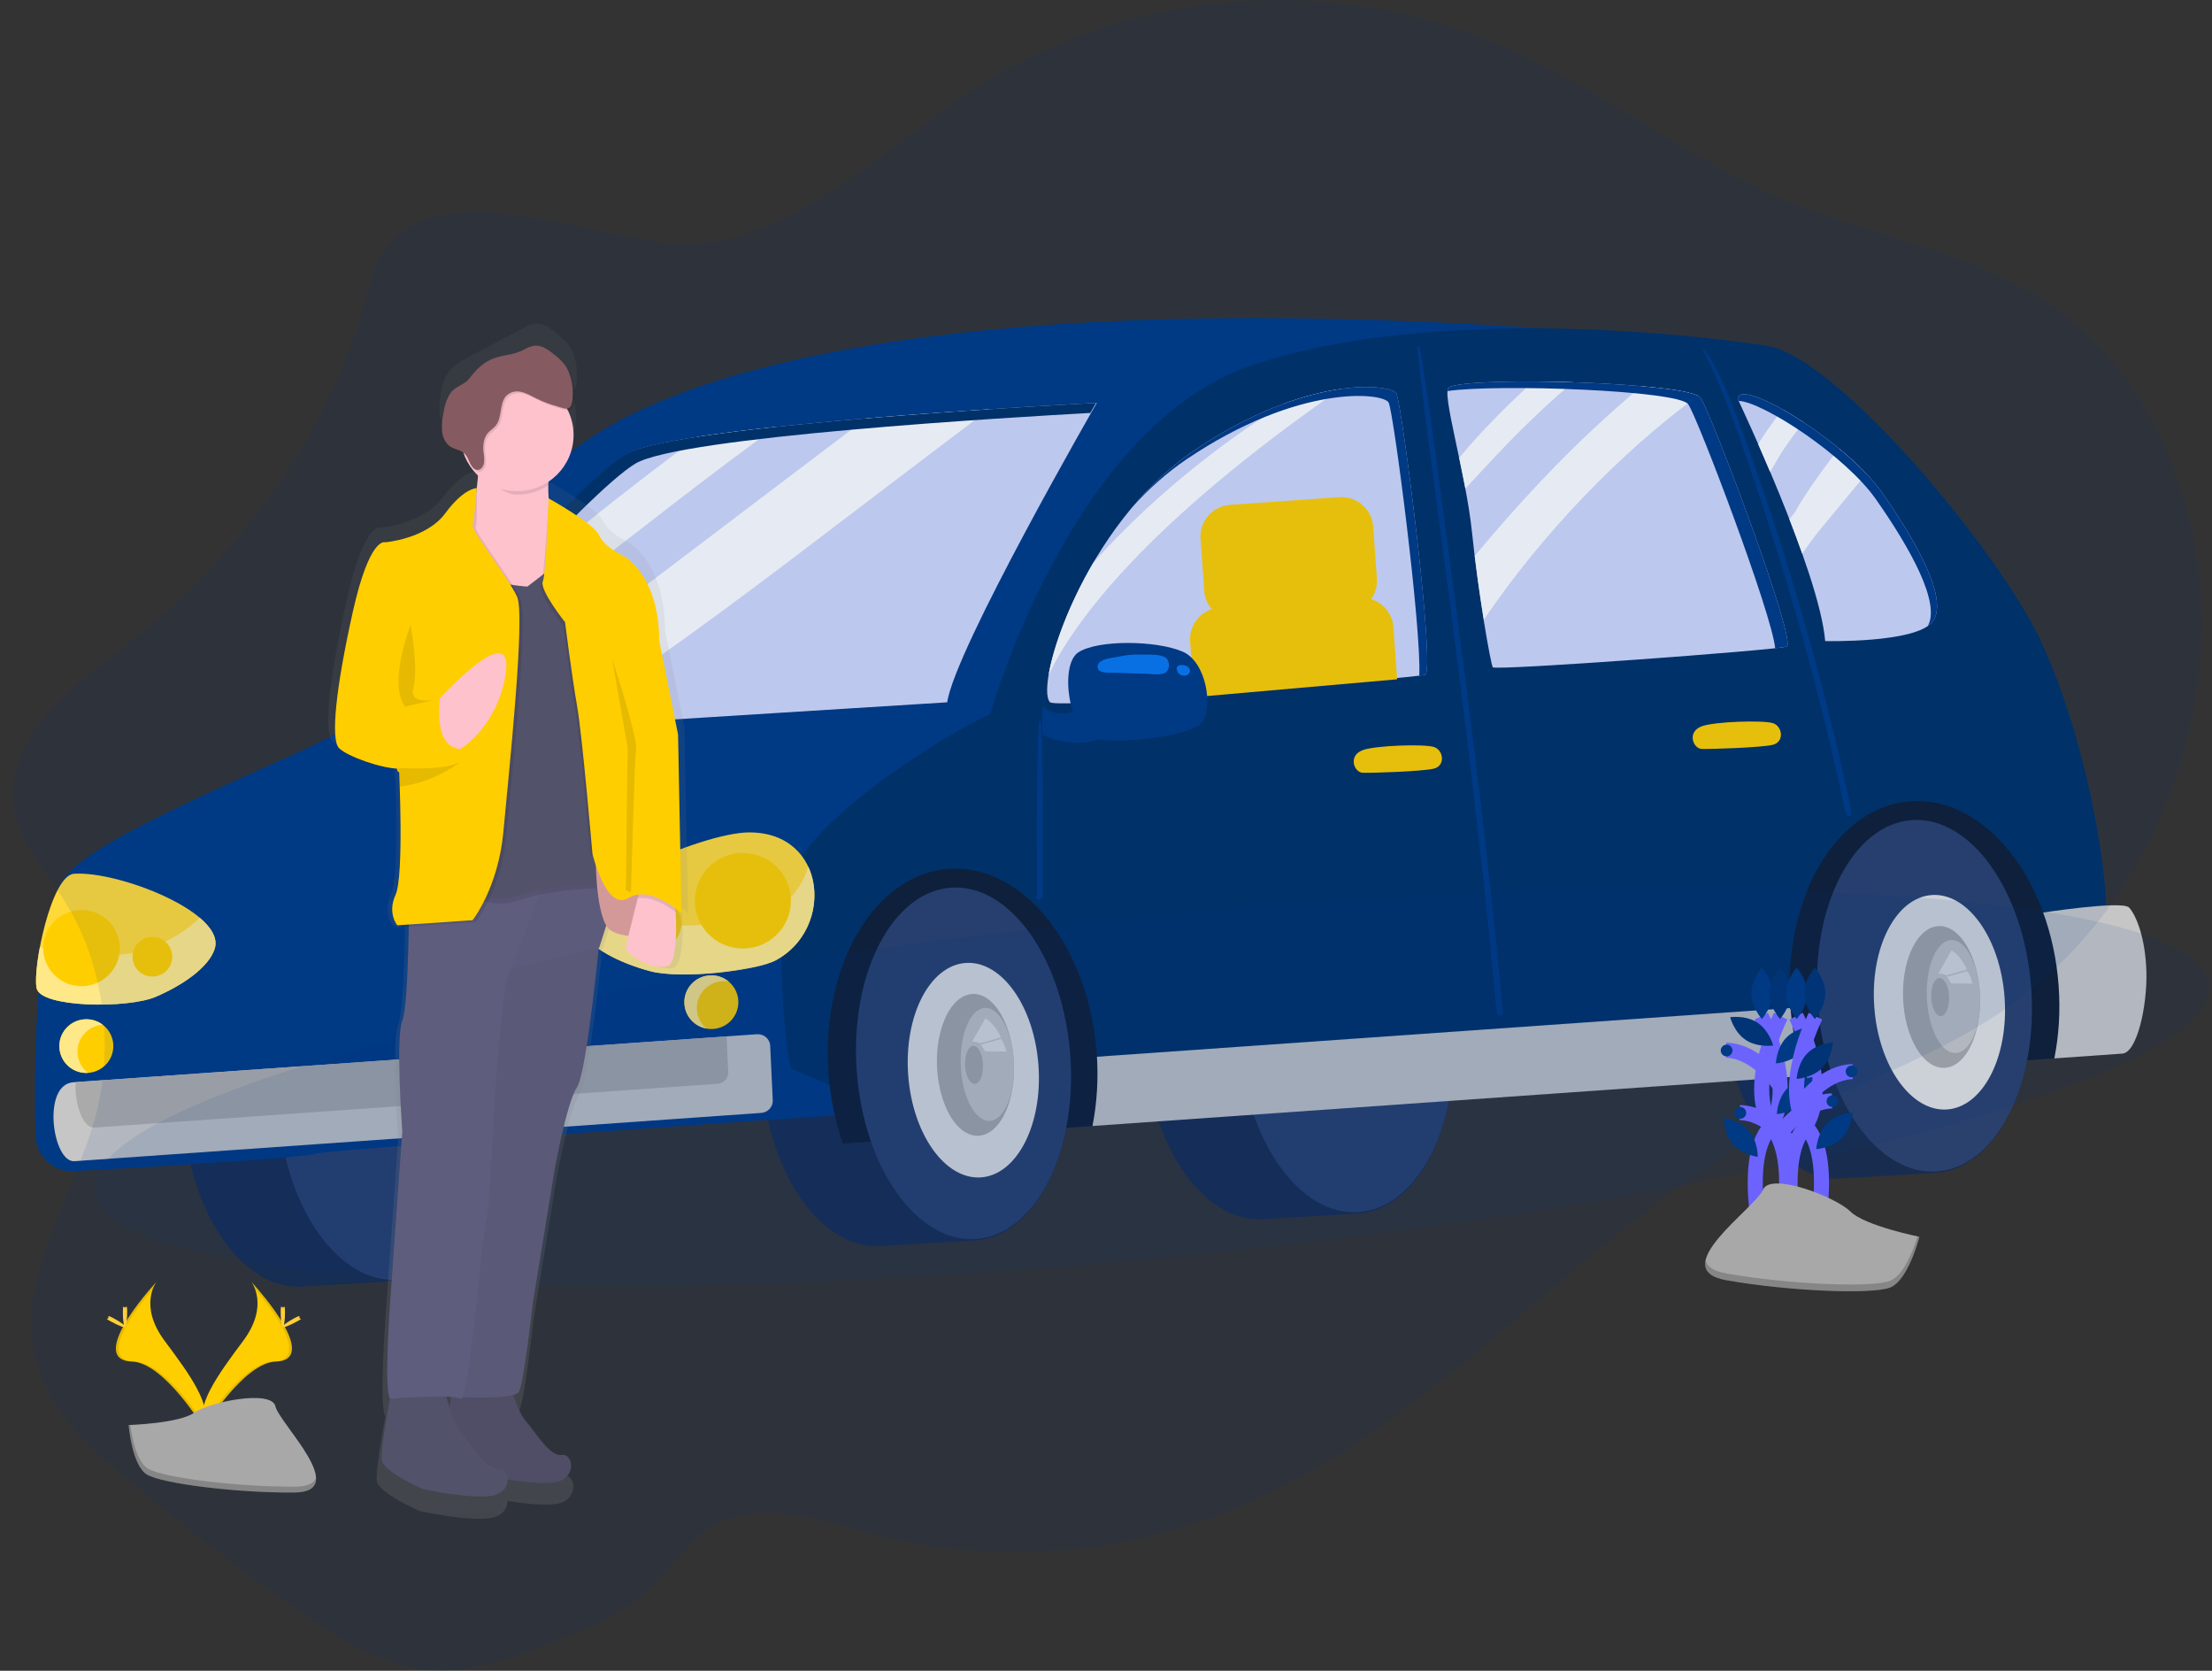 <svg width="147" height="111" viewBox="0 0 147 111" fill="none" xmlns="http://www.w3.org/2000/svg">
<rect x="0" y="0" width="147" height="111" fill="#333333" stroke="none"/>
<g clip-path="url(#clip0_3456_7144)">
<path d="M24.775 61.67C24.75 61.67 24.725 61.676 24.697 61.679C24.67 61.681 24.645 61.679 24.62 61.681C24.595 61.683 24.57 61.688 24.545 61.69C24.52 61.692 24.493 61.69 24.468 61.692C24.443 61.694 24.416 61.699 24.39 61.701C24.366 61.704 24.338 61.701 24.313 61.704C24.288 61.706 24.263 61.71 24.236 61.713C24.209 61.715 24.186 61.713 24.159 61.715C24.131 61.717 24.109 61.722 24.081 61.724C24.054 61.726 24.031 61.724 24.004 61.726C23.977 61.728 23.952 61.733 23.927 61.735C23.902 61.737 23.875 61.735 23.849 61.737C23.825 61.74 23.799 61.744 23.774 61.746C23.75 61.749 23.722 61.746 23.697 61.749C23.672 61.751 23.647 61.755 23.62 61.758C23.593 61.76 23.57 61.758 23.543 61.76C23.515 61.762 23.493 61.767 23.468 61.769C23.443 61.771 23.415 61.769 23.39 61.771C23.365 61.774 23.34 61.778 23.313 61.78C23.286 61.783 23.263 61.78 23.236 61.783C23.209 61.785 23.186 61.789 23.159 61.792C23.131 61.794 23.106 61.792 23.081 61.794C23.056 61.796 23.031 61.801 23.006 61.803C22.981 61.805 22.954 61.803 22.929 61.805C22.904 61.807 22.877 61.812 22.852 61.814C22.827 61.817 22.799 61.814 22.774 61.816C22.749 61.819 22.724 61.823 22.697 61.826C22.67 61.828 22.645 61.826 22.62 61.828C22.595 61.83 22.57 61.835 22.545 61.837C22.52 61.839 22.493 61.837 22.468 61.839C22.442 61.841 22.418 61.846 22.39 61.848C22.363 61.85 22.338 61.848 22.313 61.85C22.288 61.853 22.263 61.857 22.236 61.859C22.208 61.862 22.186 61.859 22.158 61.862C22.131 61.864 22.108 61.868 22.081 61.871C22.054 61.873 22.031 61.871 22.004 61.873C21.977 61.875 21.954 61.88 21.929 61.882C21.904 61.884 21.877 61.882 21.852 61.884C21.827 61.887 21.802 61.891 21.777 61.893C21.752 61.896 21.727 61.893 21.699 61.896C21.672 61.898 21.649 61.902 21.622 61.905C21.595 61.907 21.572 61.905 21.545 61.907C21.517 61.909 21.495 61.914 21.467 61.916C21.44 61.918 21.417 61.916 21.39 61.918C21.363 61.92 21.34 61.925 21.313 61.927C21.286 61.929 21.263 61.927 21.236 61.929C21.208 61.932 21.186 61.936 21.158 61.939C21.131 61.941 21.108 61.939 21.081 61.941C21.054 61.943 21.031 61.948 21.006 61.95C20.981 61.952 20.954 61.95 20.929 61.952C20.904 61.954 20.879 61.959 20.852 61.961C20.824 61.963 20.802 61.961 20.774 61.963C20.747 61.966 20.724 61.97 20.699 61.972C20.674 61.975 20.649 61.972 20.622 61.975C20.595 61.977 20.572 61.981 20.545 61.984C20.517 61.986 20.495 61.984 20.467 61.986C20.44 61.988 20.417 61.993 20.39 61.995C20.363 61.997 20.338 61.995 20.313 61.997C20.288 62 20.263 62.004 20.238 62.006C20.213 62.009 20.186 62.006 20.16 62.009C20.136 62.011 20.11 62.015 20.083 62.018C20.056 62.02 20.033 62.018 20.006 62.02C19.979 62.022 19.956 62.027 19.931 62.029C19.906 62.031 19.879 62.029 19.854 62.031C19.829 62.033 19.804 62.038 19.776 62.04C19.749 62.042 19.726 62.04 19.699 62.042C19.672 62.045 19.649 62.049 19.622 62.051C19.595 62.054 19.57 62.051 19.544 62.054C19.52 62.056 19.494 62.061 19.47 62.063C19.445 62.065 19.417 62.063 19.392 62.065C19.367 62.067 19.34 62.072 19.315 62.074C19.29 62.076 19.265 62.074 19.238 62.076C19.21 62.079 19.188 62.083 19.16 62.085C19.133 62.088 19.11 62.085 19.083 62.088C19.056 62.09 19.033 62.094 19.006 62.097C18.979 62.099 18.953 62.097 18.928 62.099C18.904 62.101 18.876 62.106 18.851 62.108C18.826 62.11 18.799 62.108 18.774 62.11C18.749 62.113 18.724 62.117 18.699 62.119C18.674 62.122 18.647 62.119 18.622 62.122C18.597 62.124 18.572 62.128 18.547 62.131C18.522 62.133 18.494 62.131 18.469 62.133C14.551 62.409 11.746 67.859 12.205 74.303C12.664 80.749 16.21 85.752 20.131 85.476C20.156 85.476 20.181 85.469 20.208 85.467C20.233 85.467 20.261 85.467 20.285 85.467C20.311 85.467 20.338 85.46 20.363 85.458C20.388 85.458 20.413 85.458 20.44 85.458C20.467 85.458 20.49 85.451 20.517 85.449C20.542 85.449 20.567 85.449 20.595 85.449C20.622 85.449 20.645 85.442 20.67 85.44C20.695 85.44 20.722 85.44 20.747 85.44C20.772 85.44 20.797 85.433 20.822 85.431C20.847 85.431 20.874 85.431 20.899 85.431C20.924 85.431 20.949 85.424 20.974 85.422C20.999 85.422 21.026 85.422 21.052 85.422C21.076 85.422 21.102 85.415 21.129 85.413C21.154 85.413 21.179 85.413 21.206 85.413C21.233 85.413 21.256 85.406 21.283 85.404C21.308 85.404 21.336 85.404 21.361 85.404C21.386 85.404 21.411 85.397 21.436 85.395C21.461 85.395 21.488 85.395 21.513 85.395C21.538 85.395 21.563 85.388 21.59 85.386C21.615 85.386 21.64 85.386 21.668 85.386C21.695 85.386 21.718 85.379 21.742 85.377C21.767 85.377 21.795 85.377 21.82 85.377C21.845 85.377 21.87 85.37 21.897 85.368C21.922 85.368 21.947 85.368 21.974 85.368C22.002 85.368 22.024 85.361 22.052 85.359C22.077 85.359 22.104 85.359 22.129 85.359C22.154 85.359 22.179 85.352 22.204 85.35C22.229 85.35 22.256 85.35 22.281 85.35C22.306 85.35 22.333 85.343 22.358 85.341C22.384 85.341 22.409 85.341 22.436 85.341C22.463 85.341 22.486 85.334 22.513 85.332C22.538 85.332 22.565 85.332 22.59 85.332C22.615 85.332 22.64 85.325 22.668 85.323C22.693 85.323 22.718 85.323 22.745 85.323C22.772 85.323 22.797 85.316 22.822 85.314C22.847 85.314 22.874 85.314 22.899 85.314C22.924 85.314 22.949 85.307 22.974 85.305C22.999 85.305 23.027 85.305 23.052 85.305C23.077 85.305 23.102 85.298 23.127 85.295C23.152 85.295 23.179 85.295 23.204 85.295C23.229 85.295 23.254 85.289 23.279 85.286C23.304 85.286 23.331 85.286 23.356 85.286C23.381 85.286 23.406 85.28 23.434 85.277C23.459 85.277 23.486 85.277 23.511 85.277C23.536 85.277 23.561 85.271 23.588 85.268C23.613 85.268 23.638 85.268 23.665 85.268C23.693 85.268 23.715 85.262 23.74 85.259C23.765 85.259 23.793 85.259 23.818 85.259C23.843 85.259 23.868 85.252 23.893 85.25C23.918 85.25 23.945 85.25 23.97 85.25C23.995 85.25 24.02 85.243 24.047 85.241C24.072 85.241 24.099 85.241 24.125 85.241C24.15 85.241 24.175 85.234 24.202 85.232C24.227 85.232 24.254 85.232 24.279 85.232C24.304 85.232 24.331 85.225 24.356 85.223C24.381 85.223 24.409 85.223 24.434 85.223C24.459 85.223 24.484 85.216 24.511 85.214C24.536 85.214 24.563 85.214 24.588 85.214C24.613 85.214 24.638 85.207 24.666 85.205C24.691 85.205 24.715 85.205 24.743 85.205C24.77 85.205 24.795 85.198 24.82 85.196C24.845 85.196 24.872 85.196 24.897 85.196C24.922 85.196 24.947 85.189 24.972 85.187C24.997 85.187 25.025 85.187 25.05 85.187C25.075 85.187 25.1 85.18 25.125 85.178C25.15 85.178 25.175 85.178 25.202 85.178C25.229 85.178 25.252 85.171 25.279 85.169C25.304 85.169 25.331 85.169 25.357 85.169C25.381 85.169 25.407 85.162 25.434 85.16C25.459 85.16 25.484 85.16 25.511 85.16C25.538 85.16 25.561 85.153 25.588 85.151C25.613 85.151 25.638 85.151 25.666 85.151C25.693 85.151 25.716 85.144 25.741 85.142C25.766 85.142 25.793 85.142 25.818 85.142C25.843 85.142 25.868 85.135 25.893 85.133C25.918 85.133 25.943 85.133 25.97 85.133C25.997 85.133 26.02 85.126 26.047 85.124C26.073 85.124 26.1 85.124 26.125 85.124C26.15 85.124 26.175 85.117 26.2 85.115C26.225 85.115 26.25 85.115 26.277 85.115C26.304 85.115 26.327 85.108 26.354 85.106C26.379 85.106 26.407 85.106 26.432 85.106C30.35 84.83 33.155 79.38 32.696 72.933C32.237 66.487 28.689 61.484 24.77 61.76L24.775 61.67Z" fill="#182C4F"/>
<path d="M88.634 57.182C88.609 57.182 88.584 57.189 88.557 57.191C88.529 57.193 88.504 57.191 88.479 57.193C88.454 57.196 88.429 57.2 88.402 57.203C88.375 57.205 88.35 57.203 88.325 57.205C88.3 57.207 88.275 57.212 88.247 57.214C88.22 57.216 88.197 57.214 88.17 57.216C88.143 57.218 88.12 57.223 88.093 57.225C88.066 57.227 88.043 57.225 88.016 57.227C87.988 57.23 87.966 57.234 87.938 57.236C87.911 57.239 87.886 57.236 87.861 57.239C87.836 57.241 87.811 57.245 87.784 57.248C87.757 57.25 87.734 57.248 87.707 57.25C87.679 57.252 87.656 57.257 87.629 57.259C87.602 57.261 87.577 57.259 87.552 57.261C87.527 57.264 87.502 57.268 87.475 57.27C87.447 57.273 87.425 57.27 87.397 57.273C87.37 57.275 87.347 57.279 87.32 57.282C87.293 57.284 87.268 57.282 87.243 57.284C87.218 57.286 87.193 57.291 87.165 57.293C87.138 57.295 87.113 57.293 87.088 57.295C87.063 57.297 87.038 57.302 87.013 57.304C86.988 57.306 86.961 57.304 86.936 57.306C86.911 57.309 86.886 57.313 86.859 57.315C86.831 57.318 86.806 57.315 86.781 57.318C86.756 57.32 86.731 57.325 86.704 57.327C86.677 57.329 86.654 57.327 86.627 57.329C86.6 57.331 86.577 57.336 86.549 57.338C86.522 57.34 86.499 57.338 86.472 57.34C86.445 57.343 86.42 57.347 86.395 57.349C86.37 57.352 86.343 57.349 86.318 57.352C86.293 57.354 86.268 57.358 86.24 57.361C86.213 57.363 86.19 57.361 86.163 57.363C86.136 57.365 86.113 57.37 86.086 57.372C86.059 57.374 86.034 57.372 86.009 57.374C85.984 57.376 85.959 57.381 85.931 57.383C85.904 57.386 85.881 57.383 85.854 57.386C85.827 57.388 85.804 57.392 85.777 57.395C85.749 57.397 85.727 57.395 85.699 57.397C85.672 57.399 85.647 57.404 85.622 57.406C85.597 57.408 85.572 57.406 85.545 57.408C85.518 57.41 85.495 57.415 85.468 57.417C85.44 57.419 85.418 57.417 85.39 57.419C85.363 57.422 85.338 57.426 85.313 57.428C85.288 57.431 85.263 57.428 85.236 57.431C85.209 57.433 85.186 57.438 85.159 57.44C85.131 57.442 85.109 57.44 85.081 57.442C85.054 57.444 85.031 57.449 85.004 57.451C84.977 57.453 84.952 57.451 84.927 57.453C84.902 57.456 84.874 57.46 84.849 57.462C84.824 57.465 84.799 57.462 84.772 57.465C84.745 57.467 84.722 57.471 84.695 57.474C84.668 57.476 84.642 57.474 84.618 57.476C84.593 57.478 84.565 57.483 84.54 57.485C84.515 57.487 84.49 57.485 84.463 57.487C84.436 57.489 84.413 57.494 84.386 57.496C84.358 57.498 84.336 57.496 84.308 57.498C84.281 57.501 84.256 57.505 84.231 57.508C84.206 57.51 84.179 57.508 84.154 57.51C84.129 57.512 84.104 57.517 84.079 57.519C84.054 57.521 84.026 57.519 84.001 57.521C83.977 57.523 83.951 57.528 83.927 57.53C83.901 57.532 83.874 57.53 83.849 57.532C83.824 57.535 83.797 57.539 83.772 57.541C83.747 57.544 83.722 57.541 83.695 57.544C83.667 57.546 83.645 57.55 83.617 57.553C83.59 57.555 83.567 57.553 83.54 57.555C83.513 57.557 83.488 57.562 83.463 57.564C83.438 57.566 83.413 57.564 83.386 57.566C83.358 57.569 83.336 57.573 83.311 57.575C83.285 57.578 83.258 57.575 83.233 57.578C83.208 57.58 83.183 57.584 83.158 57.587C83.133 57.589 83.106 57.587 83.081 57.589C83.056 57.591 83.031 57.596 83.006 57.598C82.981 57.6 82.956 57.598 82.929 57.6C82.901 57.602 82.876 57.607 82.851 57.609C82.826 57.611 82.801 57.609 82.774 57.611C82.747 57.614 82.724 57.618 82.699 57.62C82.674 57.623 82.649 57.62 82.622 57.623C82.595 57.625 82.572 57.63 82.545 57.632C82.517 57.634 82.495 57.632 82.467 57.634C82.44 57.636 82.415 57.641 82.392 57.643C82.37 57.645 82.34 57.643 82.315 57.645C78.396 57.921 75.591 63.371 76.051 69.815C76.51 76.262 80.058 81.264 83.977 80.989C84.001 80.989 84.029 80.982 84.054 80.98C84.079 80.98 84.104 80.98 84.131 80.98C84.158 80.98 84.181 80.973 84.206 80.971C84.231 80.971 84.258 80.971 84.283 80.971C84.308 80.971 84.333 80.964 84.361 80.962C84.386 80.962 84.411 80.962 84.438 80.962C84.465 80.962 84.488 80.955 84.515 80.953C84.54 80.953 84.567 80.953 84.593 80.953C84.618 80.953 84.642 80.946 84.668 80.944C84.692 80.944 84.72 80.944 84.745 80.944C84.77 80.944 84.797 80.937 84.822 80.934C84.847 80.934 84.872 80.934 84.899 80.934C84.927 80.934 84.949 80.928 84.977 80.925C85.002 80.925 85.027 80.925 85.054 80.925C85.081 80.925 85.104 80.919 85.131 80.916C85.156 80.916 85.183 80.916 85.209 80.916C85.234 80.916 85.258 80.91 85.284 80.907C85.308 80.907 85.336 80.907 85.361 80.907C85.386 80.907 85.411 80.9 85.436 80.898C85.461 80.898 85.488 80.898 85.513 80.898C85.538 80.898 85.563 80.891 85.59 80.889C85.615 80.889 85.64 80.889 85.668 80.889C85.695 80.889 85.718 80.882 85.745 80.88C85.77 80.88 85.797 80.88 85.822 80.88C85.847 80.88 85.874 80.873 85.9 80.871C85.924 80.871 85.95 80.871 85.977 80.871C86.004 80.871 86.027 80.864 86.052 80.862C86.077 80.862 86.102 80.862 86.129 80.862C86.156 80.862 86.179 80.855 86.204 80.853C86.229 80.853 86.256 80.853 86.281 80.853C86.306 80.853 86.331 80.846 86.359 80.844C86.384 80.844 86.409 80.844 86.436 80.844C86.463 80.844 86.486 80.837 86.511 80.835C86.536 80.835 86.563 80.835 86.588 80.835C86.613 80.835 86.638 80.828 86.663 80.826C86.688 80.826 86.716 80.826 86.74 80.826C86.766 80.826 86.79 80.819 86.816 80.817C86.841 80.817 86.865 80.817 86.893 80.817C86.92 80.817 86.945 80.81 86.97 80.808C86.995 80.808 87.022 80.808 87.047 80.808C87.072 80.808 87.097 80.801 87.122 80.799C87.147 80.799 87.172 80.799 87.2 80.799C87.227 80.799 87.25 80.792 87.275 80.79C87.3 80.79 87.327 80.79 87.352 80.79C87.377 80.79 87.402 80.783 87.427 80.781C87.454 80.781 87.479 80.781 87.504 80.781C87.529 80.781 87.554 80.774 87.579 80.772C87.604 80.772 87.629 80.772 87.656 80.772C87.684 80.772 87.707 80.765 87.734 80.763C87.759 80.763 87.786 80.763 87.811 80.763C87.836 80.763 87.861 80.756 87.886 80.754C87.911 80.754 87.938 80.754 87.963 80.754C87.988 80.754 88.016 80.747 88.041 80.745C88.066 80.745 88.093 80.745 88.118 80.745C88.143 80.745 88.168 80.738 88.193 80.736C88.218 80.736 88.245 80.736 88.27 80.736C88.295 80.736 88.32 80.729 88.345 80.727C88.37 80.727 88.397 80.727 88.422 80.727C88.448 80.727 88.475 80.72 88.5 80.718C88.525 80.718 88.552 80.718 88.577 80.718C88.602 80.718 88.627 80.711 88.652 80.709C88.677 80.709 88.702 80.709 88.729 80.709C88.757 80.709 88.782 80.702 88.807 80.699C88.832 80.699 88.857 80.699 88.884 80.699C88.911 80.699 88.934 80.693 88.961 80.69C88.986 80.69 89.013 80.69 89.038 80.69C89.063 80.69 89.088 80.684 89.114 80.681C89.138 80.681 89.166 80.681 89.191 80.681C89.216 80.681 89.241 80.675 89.268 80.672C89.293 80.672 89.318 80.672 89.345 80.672C89.373 80.672 89.395 80.665 89.42 80.663C89.445 80.663 89.47 80.663 89.498 80.663C89.525 80.663 89.548 80.656 89.575 80.654C89.6 80.654 89.627 80.654 89.652 80.654C89.677 80.654 89.702 80.647 89.727 80.645C89.754 80.645 89.779 80.645 89.804 80.645C89.829 80.645 89.854 80.638 89.879 80.636C89.904 80.636 89.932 80.636 89.957 80.636C89.982 80.636 90.007 80.629 90.034 80.627C90.059 80.627 90.084 80.627 90.111 80.627C90.139 80.627 90.161 80.62 90.189 80.618C90.214 80.618 90.239 80.618 90.266 80.618C94.184 80.342 96.989 74.892 96.532 68.446C96.073 61.999 92.525 56.997 88.607 57.273L88.634 57.182Z" fill="#182C4F"/>
<path d="M96.56 68.356C97.019 74.802 94.212 80.252 90.293 80.528C86.374 80.803 82.826 75.801 82.367 69.354C81.908 62.908 84.713 57.458 88.632 57.184C92.55 56.909 96.098 61.911 96.557 68.358L96.56 68.356Z" fill="#2A406D"/>
<path d="M32.7 72.843C33.16 79.29 30.355 84.74 26.436 85.015C22.518 85.291 18.969 80.288 18.51 73.842C18.051 67.395 20.858 61.945 24.777 61.672C28.695 61.398 32.244 66.399 32.703 72.845L32.7 72.843Z" fill="#2A406D"/>
<path d="M63.204 58.969C63.179 58.969 63.154 58.976 63.127 58.978C63.099 58.981 63.077 58.978 63.049 58.981C63.022 58.983 62.999 58.988 62.972 58.99C62.945 58.992 62.922 58.99 62.895 58.992C62.867 58.994 62.845 58.999 62.817 59.001C62.79 59.003 62.765 59.001 62.74 59.003C62.715 59.006 62.69 59.01 62.663 59.012C62.636 59.015 62.611 59.012 62.586 59.015C62.56 59.017 62.535 59.021 62.508 59.024C62.481 59.026 62.458 59.024 62.431 59.026C62.404 59.028 62.381 59.033 62.354 59.035C62.326 59.037 62.301 59.035 62.276 59.037C62.251 59.039 62.224 59.044 62.199 59.046C62.174 59.049 62.149 59.046 62.122 59.049C62.095 59.051 62.072 59.055 62.045 59.058C62.017 59.06 61.995 59.058 61.967 59.06C61.94 59.062 61.917 59.067 61.89 59.069C61.863 59.071 61.838 59.069 61.813 59.071C61.788 59.073 61.761 59.078 61.736 59.08C61.711 59.083 61.685 59.08 61.658 59.083C61.631 59.085 61.608 59.089 61.581 59.092C61.554 59.094 61.529 59.092 61.504 59.094C61.479 59.096 61.454 59.1 61.426 59.103C61.399 59.105 61.374 59.103 61.349 59.105C61.324 59.107 61.299 59.112 61.272 59.114C61.245 59.116 61.219 59.114 61.194 59.116C61.169 59.119 61.142 59.123 61.117 59.125C61.092 59.128 61.065 59.125 61.04 59.128C61.015 59.13 60.988 59.134 60.963 59.137C60.938 59.139 60.913 59.137 60.885 59.139C60.858 59.141 60.835 59.146 60.808 59.148C60.781 59.15 60.756 59.148 60.731 59.15C60.706 59.153 60.678 59.157 60.654 59.159C60.629 59.161 60.603 59.159 60.576 59.161C60.549 59.164 60.526 59.168 60.499 59.171C60.472 59.173 60.447 59.171 60.422 59.173C60.397 59.175 60.372 59.18 60.344 59.182C60.317 59.184 60.292 59.182 60.267 59.184C60.242 59.186 60.217 59.191 60.19 59.193C60.163 59.195 60.14 59.193 60.113 59.195C60.085 59.198 60.06 59.202 60.035 59.205C60.01 59.207 59.983 59.205 59.958 59.207C59.933 59.209 59.908 59.214 59.883 59.216C59.858 59.218 59.833 59.216 59.806 59.218C59.778 59.22 59.756 59.225 59.728 59.227C59.701 59.229 59.676 59.227 59.651 59.229C59.626 59.232 59.599 59.236 59.574 59.238C59.549 59.241 59.522 59.238 59.497 59.241C59.472 59.243 59.447 59.247 59.422 59.25C59.397 59.252 59.372 59.25 59.344 59.252C59.317 59.254 59.292 59.259 59.267 59.261C59.242 59.263 59.215 59.261 59.19 59.263C59.165 59.266 59.14 59.27 59.112 59.272C59.085 59.275 59.06 59.272 59.035 59.275C59.01 59.277 58.985 59.281 58.958 59.284C58.931 59.286 58.908 59.284 58.881 59.286C58.853 59.288 58.831 59.293 58.806 59.295C58.781 59.297 58.753 59.295 58.728 59.297C58.703 59.299 58.678 59.304 58.653 59.306C58.628 59.308 58.603 59.306 58.576 59.308C58.549 59.311 58.526 59.315 58.499 59.317C58.471 59.32 58.447 59.317 58.422 59.32C58.397 59.322 58.371 59.327 58.346 59.329C58.321 59.331 58.294 59.329 58.269 59.331C58.244 59.333 58.217 59.338 58.192 59.34C58.167 59.342 58.14 59.34 58.115 59.342C58.09 59.345 58.065 59.349 58.037 59.351C58.01 59.354 57.987 59.351 57.96 59.354C57.933 59.356 57.91 59.36 57.883 59.363C57.855 59.365 57.833 59.363 57.806 59.365C57.778 59.367 57.755 59.372 57.73 59.374C57.706 59.376 57.678 59.374 57.653 59.376C57.628 59.379 57.603 59.383 57.578 59.385C57.553 59.388 57.526 59.385 57.501 59.388C57.476 59.39 57.451 59.394 57.426 59.397C57.401 59.399 57.376 59.397 57.349 59.399C57.321 59.401 57.299 59.406 57.274 59.408C57.249 59.41 57.221 59.408 57.196 59.41C57.171 59.412 57.144 59.417 57.119 59.419C57.094 59.421 57.069 59.419 57.042 59.421C57.014 59.424 56.992 59.428 56.965 59.43C56.937 59.433 56.912 59.43 56.887 59.433C52.969 59.708 50.164 65.158 50.621 71.603C51.078 78.047 54.628 83.052 58.547 82.776C58.572 82.776 58.596 82.769 58.621 82.767C58.647 82.767 58.674 82.767 58.699 82.767C58.724 82.767 58.749 82.76 58.774 82.758C58.799 82.758 58.826 82.758 58.851 82.758C58.876 82.758 58.901 82.751 58.926 82.749C58.951 82.749 58.978 82.749 59.003 82.749C59.028 82.749 59.056 82.742 59.081 82.74C59.106 82.74 59.133 82.74 59.158 82.74C59.183 82.74 59.208 82.733 59.235 82.731C59.26 82.731 59.285 82.731 59.312 82.731C59.34 82.731 59.362 82.724 59.39 82.722C59.415 82.722 59.442 82.722 59.467 82.722C59.492 82.722 59.517 82.715 59.542 82.713C59.567 82.713 59.594 82.713 59.619 82.713C59.644 82.713 59.669 82.706 59.694 82.704C59.719 82.704 59.747 82.704 59.772 82.704C59.797 82.704 59.822 82.697 59.849 82.695C59.874 82.695 59.899 82.695 59.926 82.695C59.953 82.695 59.976 82.688 60.001 82.686C60.026 82.686 60.051 82.686 60.078 82.686C60.106 82.686 60.131 82.679 60.156 82.677C60.181 82.677 60.208 82.677 60.233 82.677C60.258 82.677 60.283 82.67 60.308 82.668C60.333 82.668 60.358 82.668 60.385 82.668C60.413 82.668 60.438 82.661 60.463 82.659C60.488 82.659 60.513 82.659 60.54 82.659C60.567 82.659 60.592 82.652 60.617 82.65C60.642 82.65 60.667 82.65 60.694 82.65C60.722 82.65 60.744 82.643 60.769 82.64C60.794 82.64 60.819 82.64 60.847 82.64C60.874 82.64 60.897 82.634 60.924 82.631C60.949 82.631 60.974 82.631 61.001 82.631C61.029 82.631 61.051 82.625 61.076 82.622C61.101 82.622 61.129 82.622 61.154 82.622C61.179 82.622 61.206 82.616 61.231 82.613C61.256 82.613 61.281 82.613 61.308 82.613C61.335 82.613 61.358 82.606 61.385 82.604C61.41 82.604 61.435 82.604 61.463 82.604C61.49 82.604 61.513 82.597 61.538 82.595C61.563 82.595 61.59 82.595 61.615 82.595C61.64 82.595 61.667 82.588 61.692 82.586C61.717 82.586 61.745 82.586 61.77 82.586C61.795 82.586 61.82 82.579 61.845 82.577C61.87 82.577 61.897 82.577 61.922 82.577C61.947 82.577 61.972 82.57 61.997 82.568C62.022 82.568 62.049 82.568 62.074 82.568C62.099 82.568 62.124 82.561 62.151 82.559C62.176 82.559 62.201 82.559 62.229 82.559C62.256 82.559 62.279 82.552 62.304 82.55C62.329 82.55 62.356 82.55 62.381 82.55C62.406 82.55 62.431 82.543 62.458 82.541C62.483 82.541 62.508 82.541 62.535 82.541C62.563 82.541 62.586 82.534 62.611 82.532C62.636 82.532 62.663 82.532 62.688 82.532C62.713 82.532 62.738 82.525 62.765 82.523C62.79 82.523 62.815 82.523 62.842 82.523C62.87 82.523 62.892 82.516 62.917 82.514C62.942 82.514 62.967 82.514 62.995 82.514C63.022 82.514 63.045 82.507 63.07 82.505C63.095 82.505 63.122 82.505 63.147 82.505C63.172 82.505 63.197 82.498 63.224 82.496C63.249 82.496 63.276 82.496 63.301 82.496C63.327 82.496 63.352 82.489 63.377 82.487C63.401 82.487 63.429 82.487 63.454 82.487C63.479 82.487 63.504 82.48 63.531 82.478C63.556 82.478 63.583 82.478 63.608 82.478C63.633 82.478 63.658 82.471 63.683 82.469C63.708 82.469 63.733 82.469 63.761 82.469C63.788 82.469 63.811 82.462 63.836 82.46C63.861 82.46 63.888 82.46 63.913 82.46C63.938 82.46 63.963 82.453 63.988 82.451C64.013 82.451 64.038 82.451 64.065 82.451C64.093 82.451 64.115 82.444 64.14 82.442C64.165 82.442 64.192 82.442 64.218 82.442C64.243 82.442 64.268 82.435 64.295 82.433C64.32 82.433 64.347 82.433 64.372 82.433C64.397 82.433 64.422 82.426 64.449 82.424C64.474 82.424 64.499 82.424 64.527 82.424C64.554 82.424 64.577 82.417 64.602 82.415C64.627 82.415 64.654 82.415 64.679 82.415C64.704 82.415 64.729 82.408 64.754 82.406C64.779 82.406 64.806 82.406 64.831 82.406C68.75 82.13 71.555 76.68 71.098 70.233C70.641 63.787 67.091 58.784 63.172 59.06L63.204 58.969Z" fill="#182C4F"/>
<path d="M127.061 54.482C127.036 54.482 127.008 54.489 126.983 54.491C126.958 54.493 126.931 54.491 126.906 54.493C126.881 54.495 126.856 54.5 126.831 54.502C126.806 54.505 126.779 54.502 126.754 54.505C126.729 54.507 126.704 54.511 126.677 54.514C126.649 54.516 126.627 54.514 126.599 54.516C126.572 54.518 126.549 54.523 126.522 54.525C126.495 54.527 126.47 54.525 126.445 54.527C126.42 54.529 126.395 54.534 126.368 54.536C126.34 54.538 126.315 54.536 126.29 54.538C126.265 54.541 126.24 54.545 126.213 54.547C126.186 54.55 126.163 54.547 126.136 54.55C126.108 54.552 126.086 54.556 126.058 54.559C126.031 54.561 126.006 54.559 125.981 54.561C125.956 54.563 125.931 54.568 125.904 54.57C125.877 54.572 125.854 54.57 125.827 54.572C125.799 54.575 125.774 54.579 125.749 54.581C125.724 54.584 125.697 54.581 125.672 54.584C125.647 54.586 125.622 54.59 125.595 54.593C125.567 54.595 125.542 54.593 125.517 54.595C125.492 54.597 125.467 54.602 125.44 54.604C125.413 54.606 125.388 54.604 125.363 54.606C125.338 54.608 125.313 54.613 125.286 54.615C125.258 54.617 125.233 54.615 125.208 54.617C125.183 54.62 125.158 54.624 125.131 54.627C125.104 54.629 125.081 54.627 125.054 54.629C125.026 54.631 125.004 54.636 124.976 54.638C124.949 54.64 124.926 54.638 124.901 54.64C124.876 54.642 124.849 54.647 124.824 54.649C124.799 54.651 124.772 54.649 124.747 54.651C124.722 54.654 124.697 54.658 124.67 54.66C124.642 54.663 124.617 54.66 124.592 54.663C124.567 54.665 124.542 54.669 124.515 54.672C124.488 54.674 124.463 54.672 124.438 54.674C124.413 54.676 124.388 54.681 124.36 54.683C124.333 54.685 124.31 54.683 124.283 54.685C124.256 54.688 124.231 54.692 124.206 54.694C124.181 54.697 124.156 54.694 124.129 54.697C124.101 54.699 124.079 54.703 124.051 54.706C124.024 54.708 124.001 54.706 123.974 54.708C123.947 54.71 123.922 54.715 123.897 54.717C123.872 54.719 123.845 54.717 123.819 54.719C123.794 54.721 123.769 54.726 123.742 54.728C123.715 54.73 123.69 54.728 123.665 54.73C123.64 54.733 123.615 54.737 123.588 54.739C123.56 54.742 123.538 54.739 123.51 54.742C123.483 54.744 123.46 54.749 123.433 54.751C123.406 54.753 123.383 54.751 123.356 54.753C123.329 54.755 123.306 54.76 123.279 54.762C123.251 54.764 123.226 54.762 123.201 54.764C123.176 54.767 123.149 54.771 123.124 54.773C123.099 54.776 123.074 54.773 123.047 54.776C123.019 54.778 122.997 54.782 122.969 54.785C122.942 54.787 122.919 54.785 122.892 54.787C122.865 54.789 122.842 54.794 122.815 54.796C122.788 54.798 122.765 54.796 122.738 54.798C122.71 54.8 122.685 54.805 122.66 54.807C122.635 54.81 122.608 54.807 122.583 54.81C122.558 54.812 122.533 54.816 122.506 54.819C122.478 54.821 122.453 54.819 122.428 54.821C122.403 54.823 122.378 54.828 122.351 54.83C122.324 54.832 122.299 54.83 122.274 54.832C122.249 54.834 122.224 54.839 122.197 54.841C122.169 54.843 122.147 54.841 122.119 54.843C122.092 54.846 122.069 54.85 122.042 54.852C122.015 54.855 121.99 54.852 121.965 54.855C121.94 54.857 121.915 54.861 121.887 54.864C121.86 54.866 121.837 54.864 121.812 54.866C121.787 54.868 121.762 54.873 121.735 54.875C121.708 54.877 121.683 54.875 121.658 54.877C121.633 54.88 121.608 54.884 121.581 54.886C121.553 54.889 121.528 54.886 121.503 54.889C121.478 54.891 121.453 54.895 121.428 54.898C121.403 54.9 121.376 54.898 121.351 54.9C121.326 54.902 121.301 54.907 121.274 54.909C121.246 54.911 121.221 54.909 121.196 54.911C121.171 54.913 121.146 54.918 121.119 54.92C121.092 54.922 121.069 54.92 121.042 54.922C121.015 54.925 120.992 54.929 120.965 54.932C120.937 54.934 120.912 54.932 120.887 54.934C120.862 54.936 120.837 54.941 120.81 54.943C120.783 54.945 120.76 54.943 120.733 54.945C116.814 55.221 114.009 60.671 114.466 67.115C114.925 73.561 118.473 78.564 122.392 78.288C122.417 78.288 122.442 78.282 122.469 78.279C122.494 78.279 122.522 78.279 122.547 78.279C122.572 78.279 122.599 78.273 122.624 78.27C122.649 78.27 122.676 78.27 122.701 78.27C122.726 78.27 122.751 78.264 122.776 78.261C122.801 78.261 122.828 78.261 122.853 78.261C122.878 78.261 122.903 78.255 122.931 78.252C122.956 78.252 122.983 78.252 123.008 78.252C123.033 78.252 123.058 78.246 123.085 78.243C123.11 78.243 123.135 78.243 123.163 78.243C123.19 78.243 123.215 78.237 123.24 78.234C123.265 78.234 123.29 78.234 123.317 78.234C123.344 78.234 123.369 78.228 123.394 78.225C123.419 78.225 123.444 78.225 123.472 78.225C123.499 78.225 123.522 78.218 123.547 78.216C123.572 78.216 123.599 78.216 123.624 78.216C123.649 78.216 123.676 78.209 123.701 78.207C123.726 78.207 123.751 78.207 123.779 78.207C123.806 78.207 123.831 78.2 123.856 78.198C123.881 78.198 123.906 78.198 123.933 78.198C123.96 78.198 123.983 78.191 124.008 78.189C124.033 78.189 124.06 78.189 124.085 78.189C124.11 78.189 124.135 78.182 124.163 78.18C124.188 78.18 124.213 78.18 124.24 78.18C124.267 78.18 124.292 78.173 124.317 78.171C124.342 78.171 124.367 78.171 124.395 78.171C124.422 78.171 124.445 78.164 124.47 78.162C124.495 78.162 124.52 78.162 124.547 78.162C124.574 78.162 124.599 78.155 124.624 78.153C124.649 78.153 124.676 78.153 124.701 78.153C124.726 78.153 124.751 78.146 124.776 78.144C124.801 78.144 124.829 78.144 124.854 78.144C124.879 78.144 124.904 78.137 124.929 78.135C124.954 78.135 124.979 78.135 125.006 78.135C125.033 78.135 125.056 78.128 125.081 78.126C125.106 78.126 125.133 78.126 125.158 78.126C125.183 78.126 125.208 78.119 125.236 78.117C125.261 78.117 125.286 78.117 125.313 78.117C125.34 78.117 125.365 78.11 125.39 78.108C125.415 78.108 125.442 78.108 125.467 78.108C125.492 78.108 125.517 78.101 125.545 78.099C125.57 78.099 125.595 78.099 125.622 78.099C125.649 78.099 125.672 78.092 125.697 78.09C125.722 78.09 125.747 78.09 125.774 78.09C125.802 78.09 125.824 78.083 125.849 78.081C125.874 78.081 125.902 78.081 125.927 78.081C125.952 78.081 125.977 78.074 126.002 78.072C126.027 78.072 126.052 78.072 126.079 78.072C126.106 78.072 126.131 78.065 126.156 78.062C126.181 78.062 126.208 78.062 126.233 78.062C126.258 78.062 126.283 78.056 126.311 78.053C126.336 78.053 126.363 78.053 126.388 78.053C126.413 78.053 126.438 78.047 126.465 78.044C126.49 78.044 126.515 78.044 126.543 78.044C126.57 78.044 126.593 78.038 126.618 78.035C126.643 78.035 126.67 78.035 126.695 78.035C126.72 78.035 126.745 78.029 126.77 78.026C126.795 78.026 126.82 78.026 126.847 78.026C126.874 78.026 126.897 78.02 126.924 78.017C126.949 78.017 126.974 78.017 127.002 78.017C127.029 78.017 127.052 78.01 127.077 78.008C127.102 78.008 127.129 78.008 127.154 78.008C127.179 78.008 127.204 78.001 127.229 77.999C127.254 77.999 127.279 77.999 127.306 77.999C127.334 77.999 127.356 77.993 127.384 77.99C127.409 77.99 127.434 77.99 127.461 77.99C127.488 77.99 127.511 77.983 127.536 77.981C127.561 77.981 127.588 77.981 127.613 77.981C127.638 77.981 127.663 77.974 127.688 77.972C127.713 77.972 127.738 77.972 127.765 77.972C127.793 77.972 127.815 77.965 127.84 77.963C127.865 77.963 127.893 77.963 127.918 77.963C127.943 77.963 127.968 77.956 127.993 77.954C128.018 77.954 128.045 77.954 128.07 77.954C128.095 77.954 128.12 77.947 128.147 77.945C128.172 77.945 128.197 77.945 128.225 77.945C128.252 77.945 128.275 77.938 128.3 77.936C128.325 77.936 128.352 77.936 128.377 77.936C128.402 77.936 128.427 77.929 128.454 77.927C128.479 77.927 128.506 77.927 128.531 77.927C128.556 77.927 128.581 77.92 128.606 77.918C128.631 77.918 128.659 77.918 128.684 77.918C132.602 77.642 135.407 72.192 134.95 65.746C134.493 59.299 130.943 54.297 127.024 54.572L127.061 54.482Z" fill="#182C4F"/>
<path d="M4.936 77.807C3.561 77.886 2.395 76.82 2.356 75.453C2.215 70.66 2.363 60.425 4.513 58.043C7.32 54.927 21.52 49.601 22.67 48.487C23.82 47.371 31.143 33.213 41.272 27.89C51.043 22.754 72.782 18.847 112.861 22.663C114.789 22.846 115.746 25.083 114.541 26.59C106.227 36.989 82.097 67.149 81.572 67.497C80.94 67.917 73.164 73.076 72.875 73.001C72.587 72.927 21.524 76.327 20.979 76.648C20.558 76.894 9.846 77.529 4.936 77.809V77.807Z" fill="#003A84"/>
<path d="M52.605 71.006C52.328 71.119 51.168 60.843 52.709 57.824C55.203 52.943 65.87 47.206 65.795 47.496C65.72 47.783 71.057 28.305 83.263 24.25C95.469 20.194 112.843 22.266 117.439 22.977C122.033 23.689 132.686 36.397 135.582 42.498C138.476 48.598 140.167 57.702 139.96 61.48C139.755 65.258 117.526 69.454 117.155 69.576C116.785 69.696 57.671 73.001 57.287 72.936C56.903 72.868 52.607 71.006 52.607 71.006H52.605Z" fill="#003166"/>
<path d="M119.935 71.481L72.6 74.806L71.957 70.272L119.68 66.918L120.476 70.127L119.935 71.481Z" fill="#C6C6C6"/>
<path d="M72.6 74.807C72.896 73.308 73.005 71.695 72.887 70.019C72.38 62.883 67.977 57.379 63.051 57.724C58.126 58.07 54.546 64.137 55.055 71.273C55.173 72.949 55.51 74.531 56.014 75.972L72.6 74.807Z" fill="#0F1E33"/>
<path d="M136.523 70.315C136.523 70.315 140.051 70.066 141.04 69.998C142.028 69.93 142.706 66.792 142.64 64.539C142.574 62.284 141.946 60.777 141.485 60.291C141.024 59.806 135.548 60.66 135.548 60.66L136.523 70.315Z" fill="#C6C6C6"/>
<path d="M136.523 70.315C136.819 68.817 136.93 67.203 136.81 65.527C136.303 58.391 131.898 52.887 126.974 53.233C122.051 53.578 118.469 59.645 118.976 66.781C119.094 68.457 119.43 70.039 119.937 71.481L136.523 70.315Z" fill="#0F1E33"/>
<path d="M134.987 65.655C135.446 72.102 132.639 77.552 128.72 77.828C124.801 78.103 121.253 73.101 120.794 66.654C120.335 60.208 123.14 54.758 127.058 54.484C130.977 54.209 134.525 59.211 134.984 65.658L134.987 65.655Z" fill="#2A406D"/>
<path d="M90.573 49.832C89.561 50.196 89.984 51.314 90.555 51.339C91.125 51.362 94.462 51.253 95.269 51.07C96.076 50.887 95.937 49.832 95.291 49.626C94.646 49.421 91.434 49.52 90.573 49.832Z" fill="#FFCE00"/>
<path d="M113.1 48.248C112.089 48.612 112.511 49.73 113.082 49.755C113.652 49.778 116.989 49.669 117.796 49.486C118.603 49.303 118.464 48.248 117.819 48.042C117.173 47.837 113.962 47.936 113.1 48.248Z" fill="#FFCE00"/>
<path d="M69.773 46.651C70.218 47.163 93.953 45.015 94.696 44.836C95.441 44.658 93.162 26.814 92.8 26.15C92.436 25.485 86.841 24.875 79.374 29.916C72.037 34.869 68.741 45.469 69.773 46.651Z" fill="#D1D8F9"/>
<path d="M72.659 37.382C70.987 40.233 69.989 43.047 69.686 44.838C71.327 41.417 75.964 34.946 89.066 25.847C88.009 26.001 86.759 26.297 85.359 26.807C82.367 28.662 77.294 32.21 72.657 37.384L72.659 37.382Z" fill="white"/>
<path d="M92.848 45.13L92.6 41.661C92.537 40.778 91.925 40.055 91.118 39.804C91.391 39.422 91.536 38.948 91.502 38.446L91.255 34.978C91.173 33.825 90.157 32.949 88.998 33.03L81.74 33.541C80.581 33.622 79.699 34.632 79.781 35.784L80.028 39.253C80.062 39.718 80.247 40.138 80.533 40.468C79.64 40.764 79.021 41.636 79.09 42.61L79.353 46.316L92.848 45.13Z" fill="#FFCE00"/>
<path d="M92.8 26.15C92.436 25.485 86.841 24.875 79.374 29.916C77.83 30.958 76.467 32.25 75.282 33.654C76.342 32.481 77.533 31.405 78.856 30.511C86.322 25.47 91.918 26.08 92.282 26.744C92.609 27.343 94.489 41.881 94.316 44.89C94.521 44.865 94.653 44.847 94.698 44.836C95.444 44.658 93.164 26.814 92.802 26.15H92.8Z" fill="#003A84"/>
<path d="M96.303 25.716C95.739 25.978 97.414 31.363 97.828 35.409C98.242 39.459 99.06 44.09 99.203 44.33C99.346 44.572 117.992 43.198 118.733 42.959C119.474 42.719 113.716 27.44 113.014 26.423C112.309 25.406 97.892 24.977 96.303 25.716Z" fill="#D1D8F9"/>
<path d="M115.48 26.5C115.48 26.5 120.899 37.913 121.294 42.59C121.294 42.59 127.238 42.737 128.4 41.338C129.561 39.937 127.461 36.135 125.074 32.725C122.685 29.318 115.564 24.988 115.48 26.5Z" fill="#D1D8F9"/>
<path d="M71.127 70.143C71.587 76.59 68.782 82.04 64.861 82.315C60.942 82.591 57.394 77.588 56.935 71.142C56.476 64.695 59.283 59.245 63.202 58.972C67.12 58.696 70.668 63.699 71.127 70.145V70.143Z" fill="#2A406D"/>
<path d="M69.013 70.794C69.293 74.728 67.582 78.053 65.19 78.221C62.799 78.388 60.633 75.335 60.353 71.401C60.074 67.468 61.785 64.141 64.177 63.974C66.568 63.807 68.734 66.86 69.013 70.794Z" fill="#E2E1E0"/>
<path d="M67.377 70.647C67.272 68.044 66.05 65.979 64.636 66.035C64.495 66.04 64.361 66.067 64.227 66.112C63.031 66.521 62.176 68.502 62.27 70.848C62.304 71.698 62.458 72.491 62.704 73.171C62.704 73.171 62.704 73.172 62.704 73.175C63.129 74.368 63.82 75.211 64.597 75.41C64.734 75.444 64.87 75.46 65.011 75.455C65.775 75.426 66.431 74.788 66.856 73.803C67.229 72.954 67.425 71.844 67.377 70.642V70.647Z" fill="#AAAAAA"/>
<path d="M67.377 70.647C67.295 68.575 66.438 66.923 65.461 66.962C65.365 66.966 65.27 66.986 65.179 67.023C64.352 67.341 63.772 68.918 63.847 70.785C63.922 72.653 64.627 74.176 65.477 74.429C65.57 74.459 65.668 74.472 65.763 74.468C66.741 74.429 67.461 72.719 67.377 70.645V70.647Z" fill="#C6C6C6"/>
<path d="M64.609 69.192L65.488 67.644C65.488 67.644 66.122 68.01 66.518 68.923L65.129 69.32C65.129 69.32 64.95 69.196 64.606 69.192H64.609Z" fill="#E2E1E0"/>
<path d="M65.181 69.402L65.465 69.842L66.882 69.863C66.882 69.863 66.777 69.323 66.525 69.024L65.181 69.404V69.402Z" fill="#E2E1E0"/>
<path d="M65.327 70.726C65.299 70.028 65.011 69.472 64.681 69.485C64.649 69.485 64.618 69.494 64.586 69.506C64.308 69.614 64.113 70.143 64.138 70.771C64.163 71.399 64.399 71.912 64.686 71.998C64.718 72.007 64.749 72.011 64.781 72.011C65.111 71.998 65.352 71.422 65.325 70.724L65.327 70.726Z" fill="#AAAAAA"/>
<path d="M133.216 66.281C133.496 70.215 131.784 73.541 129.393 73.709C127.002 73.876 124.836 70.823 124.556 66.889C124.276 62.955 125.988 59.629 128.379 59.462C130.77 59.295 132.936 62.348 133.216 66.281Z" fill="#E2E1E0"/>
<path d="M131.579 66.137C131.475 63.534 130.252 61.469 128.838 61.525C128.697 61.53 128.563 61.557 128.429 61.602C127.234 62.011 126.379 63.992 126.472 66.338C126.506 67.188 126.661 67.981 126.906 68.661C126.906 68.661 126.906 68.662 126.906 68.665C127.331 69.858 128.022 70.701 128.8 70.9C128.936 70.934 129.072 70.95 129.213 70.945C129.977 70.916 130.634 70.278 131.059 69.293C131.432 68.444 131.627 67.334 131.579 66.132V66.137Z" fill="#AAAAAA"/>
<path d="M131.582 66.135C131.5 64.062 130.643 62.411 129.666 62.449C129.57 62.454 129.475 62.474 129.384 62.51C128.556 62.829 127.977 64.406 128.052 66.272C128.127 68.141 128.831 69.664 129.682 69.917C129.775 69.946 129.872 69.96 129.968 69.955C130.945 69.917 131.666 68.207 131.582 66.132V66.135Z" fill="#C6C6C6"/>
<path d="M128.811 64.679L129.691 63.132C129.691 63.132 130.325 63.498 130.72 64.41L129.331 64.808C129.331 64.808 129.152 64.684 128.809 64.679H128.811Z" fill="#E2E1E0"/>
<path d="M129.384 64.892L129.668 65.332L131.084 65.353C131.084 65.353 130.979 64.813 130.727 64.514L129.384 64.894V64.892Z" fill="#E2E1E0"/>
<path d="M129.529 66.216C129.502 65.518 129.213 64.962 128.884 64.975C128.852 64.975 128.82 64.984 128.788 64.996C128.511 65.104 128.315 65.633 128.34 66.261C128.365 66.889 128.602 67.402 128.888 67.488C128.92 67.497 128.952 67.501 128.984 67.501C129.313 67.488 129.554 66.912 129.527 66.214L129.529 66.216Z" fill="#AAAAAA"/>
<path d="M7.527 69.372C7.598 70.355 6.852 71.207 5.863 71.277C4.875 71.347 4.018 70.606 3.947 69.623C3.877 68.64 4.622 67.788 5.611 67.719C6.6 67.648 7.457 68.389 7.527 69.37V69.372Z" fill="#FFCE00"/>
<path d="M5.152 69.987C5.082 69.004 5.827 68.152 6.816 68.082C6.82 68.082 6.823 68.082 6.827 68.082C6.493 67.829 6.066 67.689 5.613 67.721C4.625 67.791 3.879 68.643 3.95 69.626C4.02 70.608 4.87 71.343 5.854 71.279C5.459 70.979 5.191 70.52 5.152 69.987Z" fill="#FFE888"/>
<path d="M49.064 66.455C49.134 67.438 48.389 68.29 47.4 68.36C46.411 68.43 45.554 67.689 45.484 66.706C45.413 65.723 46.159 64.871 47.148 64.802C48.136 64.731 48.993 65.472 49.064 66.453V66.455Z" fill="#FFCE00"/>
<path d="M46.316 67.095C46.245 66.112 46.991 65.26 47.979 65.19C48.132 65.179 48.282 65.19 48.425 65.213C48.082 64.926 47.629 64.767 47.148 64.801C46.159 64.871 45.413 65.723 45.484 66.706C45.543 67.538 46.166 68.195 46.954 68.335C46.593 68.035 46.352 67.597 46.316 67.093V67.095Z" fill="#FFE888"/>
<path d="M72.891 26.764C72.891 26.764 63.454 43.141 62.947 46.659C62.947 46.659 27.041 48.901 26.288 48.953C25.536 49.005 26.068 47.181 26.998 45.611C27.927 44.041 38.472 32.081 41.613 30.187C44.97 28.163 72.891 26.766 72.891 26.766V26.764Z" fill="#D1D8F9"/>
<path d="M51.355 73.094C51.375 73.532 51.037 73.905 50.589 73.937L46.356 74.235C45.12 74.321 6.402 77.044 4.947 77.145C3.493 77.247 2.759 72.052 4.868 71.903L50.305 68.71C50.766 68.679 51.164 69.025 51.184 69.477L51.355 73.094Z" fill="#C6C6C6"/>
<path d="M5.032 71.89C4.929 73.272 5.486 74.967 6.284 74.911C7.602 74.818 42.738 72.348 43.858 72.269L47.7 72C48.104 71.971 48.414 71.632 48.395 71.237L48.284 68.853L5.034 71.892L5.032 71.89Z" fill="#AAAAAA"/>
<path d="M101.892 25.345C101.756 25.47 101.619 25.591 101.485 25.716C99.983 27.117 98.519 28.581 97.196 30.149C97.119 30.239 97.046 30.33 96.971 30.42C97.11 31.08 97.251 31.769 97.382 32.463C97.689 32.133 97.994 31.801 98.303 31.469C99.033 30.68 99.765 29.894 100.522 29.125C101.276 28.359 102.049 27.611 102.842 26.884C103.047 26.696 103.251 26.511 103.458 26.328C103.465 26.321 103.504 26.285 103.522 26.272C103.558 26.238 103.595 26.206 103.633 26.172C103.749 26.07 103.865 25.971 103.981 25.869C104.167 25.709 104.356 25.553 104.545 25.395C103.647 25.366 102.754 25.35 101.899 25.345H101.892Z" fill="white"/>
<path d="M108.902 29.482C108.902 29.482 108.909 29.478 108.911 29.473C108.911 29.473 108.911 29.473 108.911 29.471C108.943 29.442 108.977 29.415 109.009 29.385C109.095 29.308 109.182 29.234 109.27 29.157C109.434 29.015 109.597 28.872 109.761 28.732C110.066 28.472 110.375 28.215 110.686 27.959C110.904 27.781 111.125 27.605 111.345 27.431C111.836 27.044 112.336 26.667 112.836 26.292C112.33 26.03 110.909 25.815 109.093 25.657C108.018 26.561 106.963 27.492 105.936 28.448C103.513 30.705 101.265 33.12 99.105 35.628C98.735 36.058 98.369 36.496 98.005 36.932C98.189 38.441 98.41 39.933 98.61 41.169C98.624 41.148 98.635 41.13 98.649 41.11C98.892 40.753 99.142 40.398 99.392 40.046C99.894 39.341 100.41 38.647 100.944 37.965C102.01 36.602 103.129 35.28 104.301 34.006C105.463 32.743 106.677 31.525 107.936 30.357C108.254 30.063 108.575 29.772 108.897 29.482H108.902Z" fill="white"/>
<path d="M113.014 26.423C112.309 25.406 97.892 24.977 96.303 25.716C96.242 25.745 96.207 25.838 96.196 25.98C99.533 25.492 111.552 25.931 112.193 26.857C112.841 27.795 117.771 40.819 117.971 43.067C118.387 43.022 118.658 42.983 118.733 42.959C119.474 42.719 113.716 27.44 113.014 26.423Z" fill="#003A84"/>
<path d="M124.026 31.471C123.49 30.906 122.869 30.339 122.213 29.797C121.872 30.228 121.537 30.664 121.215 31.109C120.696 31.826 120.18 32.547 119.717 33.297C119.576 33.525 119.439 33.753 119.31 33.986C119.283 34.02 119.258 34.056 119.23 34.092C119.126 34.225 119.021 34.361 118.917 34.494C119.21 35.251 119.499 36.019 119.765 36.772C119.767 36.767 119.771 36.763 119.776 36.756C120.037 36.392 120.303 36.031 120.571 35.671C120.644 35.574 120.717 35.479 120.79 35.385C121.872 34.081 122.947 32.775 124.026 31.469V31.471Z" fill="white"/>
<path d="M117.632 31.333C117.632 31.333 117.632 31.333 117.635 31.331C117.826 31.062 117.971 30.768 118.139 30.486C118.444 29.975 118.671 29.641 119.024 29.157C119.294 28.787 119.576 28.423 119.858 28.061C119.376 27.743 118.905 27.456 118.46 27.205C118.276 27.442 118.096 27.679 117.921 27.917C117.585 28.373 117.262 28.843 116.955 29.32C116.932 29.354 116.914 29.392 116.891 29.426C116.873 29.451 116.857 29.478 116.841 29.505C117.087 30.065 117.353 30.68 117.63 31.333H117.632Z" fill="white"/>
<path d="M125.074 32.727C122.685 29.32 115.564 24.991 115.48 26.502C115.48 26.502 115.5 26.547 115.541 26.633C117.178 26.706 122.631 30.269 124.663 33.166C126.956 36.437 128.981 40.071 128.111 41.596C128.225 41.517 128.322 41.433 128.4 41.341C129.561 39.94 127.461 36.137 125.074 32.727Z" fill="#003A84"/>
<path d="M26.945 45.613C26.361 46.598 25.934 47.685 25.884 48.345C27.016 47.73 28.029 46.693 28.984 45.914C30.246 44.886 31.514 43.862 32.776 42.834C35.353 40.733 37.985 38.708 40.615 36.675C43.195 34.677 45.763 32.668 48.377 30.712C49.432 29.921 50.493 29.139 51.557 28.359C49.668 28.563 47.9 28.78 46.379 29.012C43.902 30.872 41.424 32.745 39.022 34.697C36.437 36.799 33.892 38.952 31.353 41.105C30.414 41.903 29.489 42.714 28.568 43.53C27.725 44.54 27.136 45.29 26.948 45.611L26.945 45.613Z" fill="white"/>
<path d="M65.736 27.189C63.292 27.349 60.447 27.553 57.576 27.792C55.094 29.67 52.614 31.548 50.132 33.425C44.652 37.574 39.219 41.763 33.573 45.69C32.157 46.675 30.748 47.669 29.409 48.756C31.262 48.641 33.789 48.483 36.633 48.304C38.96 46.845 41.288 45.394 43.538 43.81C49.343 39.723 54.944 35.357 60.603 31.073C62.172 29.887 63.74 28.701 65.309 27.512C65.452 27.404 65.595 27.295 65.74 27.187L65.736 27.189Z" fill="white"/>
<path d="M27.605 46.226C28.534 44.655 39.078 32.696 42.222 30.802C45.193 29.012 67.372 27.711 72.459 27.435C72.703 27.008 72.841 26.769 72.841 26.769C72.841 26.769 44.922 28.165 41.563 30.19C38.422 32.083 27.875 44.043 26.948 45.613C26.018 47.184 25.484 49.01 26.238 48.955C26.273 48.953 26.377 48.946 26.545 48.935C26.602 48.275 27.027 47.2 27.605 46.226Z" fill="#003166"/>
<path d="M99.451 62.888C99.303 61.435 99.149 59.982 98.992 58.531C98.676 55.657 98.34 52.785 97.987 49.913C97.282 44.172 96.516 38.439 95.744 32.707C95.528 31.102 95.316 29.496 95.091 27.894C94.866 26.294 94.646 24.685 94.355 23.095C94.337 22.995 94.184 23.002 94.196 23.106C94.321 24.552 94.51 25.996 94.687 27.438C94.864 28.881 95.062 30.325 95.253 31.767C95.635 34.634 96.014 37.499 96.387 40.369C97.132 46.104 97.851 51.843 98.485 57.593C98.662 59.204 98.835 60.82 98.999 62.433C99.162 64.049 99.283 65.669 99.481 67.278C99.51 67.515 99.871 67.495 99.856 67.251C99.767 65.796 99.594 64.34 99.449 62.888H99.451Z" fill="#003A84"/>
<path d="M122.744 52.519C122.628 51.992 122.51 51.466 122.39 50.941C122.153 49.911 121.908 48.881 121.656 47.855C121.146 45.792 120.599 43.738 120.019 41.693C119.435 39.639 118.817 37.594 118.164 35.558C117.514 33.536 116.821 31.523 116.094 29.525C115.396 27.609 114.732 25.639 113.702 23.867C113.575 23.648 113.432 23.443 113.287 23.235C113.241 23.172 113.15 23.235 113.187 23.303C114.157 25.117 114.864 27.035 115.55 28.97C116.257 30.965 116.944 32.967 117.58 34.984C118.217 37.002 118.844 39.022 119.426 41.058C120.008 43.094 120.555 45.137 121.071 47.188C121.585 49.24 122.069 51.301 122.515 53.368C122.542 53.499 122.569 53.628 122.599 53.757C122.628 53.886 122.688 54.005 122.735 54.125C122.797 54.276 123.026 54.233 123.022 54.066C123.006 53.542 122.858 53.029 122.747 52.519H122.744Z" fill="#003A84"/>
<path d="M69.164 47.95C69.157 47.891 69.061 47.88 69.054 47.943C68.973 48.698 68.973 49.452 68.957 50.212C68.939 50.978 68.925 51.746 68.916 52.512C68.902 54.044 68.911 55.576 68.911 57.108C68.911 57.535 68.911 57.96 68.911 58.384C68.911 58.606 68.911 58.827 68.911 59.049C68.911 59.15 68.911 59.254 68.911 59.356C68.911 59.399 68.916 59.446 68.911 59.492C68.911 59.496 68.911 59.498 68.909 59.501C68.909 59.501 68.909 59.501 68.907 59.501C68.823 59.557 68.848 59.668 68.916 59.727C69.055 59.849 69.25 59.736 69.289 59.577C69.332 59.403 69.305 59.2 69.305 59.019C69.305 58.798 69.305 58.576 69.305 58.355C69.305 57.521 69.305 56.687 69.305 55.854C69.305 54.17 69.32 52.482 69.277 50.799C69.252 49.848 69.268 48.894 69.166 47.947L69.164 47.95Z" fill="#003A84"/>
<path d="M69.279 46.854C69.279 46.854 69.814 47.654 71.302 47.297C72.946 49.106 72.962 49.118 72.962 49.118C72.962 49.118 71.355 49.803 69.279 48.82C69.234 47.986 69.279 46.854 69.279 46.854Z" fill="#003A84"/>
<path d="M78.59 43.29C80.217 43.989 80.628 47.111 79.869 48.017C79.112 48.923 74.264 49.477 72.659 49.066C71.055 48.655 70.373 44.181 71.664 43.338C72.957 42.495 76.828 42.536 78.59 43.29Z" fill="#003A84"/>
<path d="M77.355 43.632C76.989 43.476 76.578 43.494 76.185 43.489C75.837 43.482 75.485 43.478 75.137 43.503C74.803 43.528 74.466 43.598 74.137 43.661C73.798 43.727 73.362 43.76 73.087 43.989C72.896 44.149 72.868 44.477 73.13 44.594C73.45 44.736 73.828 44.689 74.171 44.694C74.521 44.698 74.846 44.732 75.185 44.739C75.521 44.748 75.858 44.745 76.196 44.761C76.296 44.766 76.228 44.761 76.332 44.77C76.41 44.777 76.487 44.782 76.564 44.788C76.817 44.806 77.037 44.816 77.285 44.757C77.801 44.635 77.814 43.828 77.353 43.629L77.355 43.632Z" fill="#0A77ED"/>
<path d="M79.055 44.463C79.037 44.413 79.008 44.373 78.969 44.337C78.96 44.328 78.951 44.319 78.942 44.31C78.894 44.26 78.831 44.235 78.767 44.219C78.737 44.212 78.708 44.203 78.678 44.197C78.635 44.185 78.603 44.174 78.553 44.181C78.542 44.181 78.528 44.185 78.517 44.185C78.494 44.188 78.474 44.188 78.451 44.188C78.419 44.188 78.39 44.188 78.358 44.199C78.317 44.215 78.283 44.237 78.255 44.271C78.196 44.339 78.185 44.427 78.21 44.513C78.217 44.54 78.226 44.565 78.24 44.59C78.258 44.626 78.276 44.662 78.296 44.696C78.333 44.757 78.39 44.798 78.453 44.829C78.508 44.859 78.567 44.879 78.628 44.886C78.662 44.89 78.708 44.895 78.737 44.892C78.805 44.888 78.858 44.865 78.917 44.831C78.928 44.825 78.94 44.816 78.951 44.809C78.994 44.779 79.026 44.741 79.051 44.694C79.071 44.657 79.081 44.619 79.078 44.581C79.083 44.54 79.078 44.502 79.065 44.461L79.055 44.463Z" fill="#0A77ED"/>
<path d="M4.922 58.047C3.388 58.156 2.152 64.358 2.434 65.658C2.715 66.955 8.496 67.011 10.33 66.232C12.164 65.452 13.876 64.254 14.267 63.039C15.042 60.632 7.839 57.844 4.92 58.05L4.922 58.047Z" fill="#FFD939"/>
<path d="M13.271 60.965C12.512 61.746 11.335 62.46 10.1 62.985C8.536 63.649 4.1 63.705 2.654 62.903C2.424 64.112 2.334 65.195 2.434 65.658C2.715 66.955 8.496 67.011 10.33 66.232C12.164 65.452 13.876 64.254 14.267 63.039C14.487 62.352 14.06 61.636 13.269 60.967L13.271 60.965Z" fill="#FFE888"/>
<path d="M49.791 55.302C54.944 55.286 55.462 61.706 51.548 63.798C50.284 64.474 45.277 65.073 43.209 64.519C41.14 63.965 39.14 62.949 38.538 61.715C37.349 59.272 46.65 55.309 49.791 55.3V55.302Z" fill="#FFD939"/>
<path d="M51.316 60.554C50.052 61.229 45.045 61.828 42.977 61.274C41.624 60.913 40.299 60.352 39.376 59.663C38.606 60.386 38.235 61.1 38.535 61.719C39.138 62.953 41.138 63.97 43.206 64.524C45.275 65.077 50.282 64.478 51.546 63.803C53.944 62.522 54.678 59.62 53.705 57.564C53.369 58.769 52.569 59.885 51.314 60.556L51.316 60.554Z" fill="#FFE888"/>
<path d="M5.418 65.518C6.824 65.518 7.964 64.385 7.964 62.987C7.964 61.589 6.824 60.456 5.418 60.456C4.012 60.456 2.872 61.589 2.872 62.987C2.872 64.385 4.012 65.518 5.418 65.518Z" fill="#FFCE00"/>
<path d="M10.128 64.876C10.858 64.876 11.45 64.287 11.45 63.561C11.45 62.835 10.858 62.246 10.128 62.246C9.397 62.246 8.805 62.835 8.805 63.561C8.805 64.287 9.397 64.876 10.128 64.876Z" fill="#FFCE00"/>
<path d="M49.368 63.016C51.132 63.016 52.562 61.595 52.562 59.842C52.562 58.088 51.132 56.667 49.368 56.667C47.605 56.667 46.175 58.088 46.175 59.842C46.175 61.595 47.605 63.016 49.368 63.016Z" fill="#FFCE00"/>
<path d="M43.622 63.03C44.538 63.03 45.281 62.291 45.281 61.38C45.281 60.469 44.538 59.731 43.622 59.731C42.706 59.731 41.963 60.469 41.963 61.38C41.963 62.291 42.706 63.03 43.622 63.03Z" fill="#FFCE00"/>
<path opacity="0.1" d="M25.716 16.325C24.936 17.265 24.636 18.587 24.3 19.83C21.597 29.846 14.937 37.904 7.352 43.659C4.141 46.097 0.231 49.366 0.933 53.736C1.311 56.084 2.972 57.812 4.204 59.724C6.791 63.728 7.632 69.169 6.398 73.962C4.995 79.414 1.074 84.502 2.288 90.016C3.036 93.409 5.577 95.825 8.018 97.899C11.828 101.135 15.76 104.167 19.813 106.994C22.529 108.889 25.42 110.733 28.586 110.973C31.375 111.185 34.105 110.132 36.753 109.093C39.067 108.184 41.438 107.238 43.304 105.417C44.522 104.228 45.495 102.694 46.847 101.72C50.027 99.436 54.114 100.884 57.76 101.862C66.365 104.158 75.576 103.32 83.765 99.494C96.326 93.626 105.902 81.303 118.187 74.691C123.469 71.849 129.216 70.084 134.109 66.421C136.864 64.336 139.233 61.789 141.108 58.893C144.806 53.221 146.806 45.991 146.229 38.911C145.651 31.832 142.415 25.011 137.332 21.016C131.891 16.739 125.02 15.939 118.83 13.372C112.441 10.717 106.754 6.155 100.426 3.31C90.048 -1.342 78.11 -1.078 67.95 4.033C61.058 7.497 54.075 15.579 46.4 16.194C40.931 16.619 29.982 11.178 25.711 16.327H25.716V16.325Z" fill="#003A84"/>
<path opacity="0.1" d="M77.671 83.504C116.482 79.741 147.45 71.657 146.84 65.447C146.231 59.237 114.275 57.253 75.465 61.015C36.655 64.778 5.687 72.862 6.296 79.072C6.906 85.282 38.861 87.266 77.671 83.504Z" fill="#003A84"/>
<path opacity="0.05" d="M36.065 65.364C36.065 65.364 30.159 68.957 29.557 76.87H32.932C32.932 76.87 34.258 68.243 38.115 65.364H36.065Z" fill="black"/>
<path d="M45.356 61.984C45.368 61.509 45.356 61.017 45.32 60.562C45.32 60.477 45.306 60.393 45.297 60.309C45.566 60.511 45.727 60.664 45.727 60.664L45.49 48.329L44.19 41.867C44.19 37.285 41.708 35.995 41.708 35.995C41.708 35.995 40.408 35.407 40.054 34.585C39.699 33.764 36.558 32.027 36.558 32.027C36.533 31.729 36.524 31.428 36.528 31.128C36.528 31.048 36.528 30.969 36.535 30.888C38.162 29.815 38.742 27.709 37.887 25.962C38.062 25.962 38.203 25.89 38.269 25.632C38.478 24.819 38.276 23.592 37.801 22.941C37.699 22.806 37.585 22.679 37.46 22.564C37.312 22.417 37.158 22.279 36.996 22.148C36.59 21.814 36.139 21.461 35.637 21.488C35.351 21.524 35.078 21.622 34.833 21.773C33.576 22.43 32.323 23.093 31.073 23.761C30.612 24.01 30.137 24.272 29.814 24.717C29.491 25.162 29.361 25.734 29.271 26.294C29.196 26.674 29.177 27.065 29.218 27.449C29.257 27.799 29.418 28.127 29.675 28.369C29.727 28.432 29.787 28.486 29.85 28.536C30.105 28.721 30.432 28.766 30.698 28.915C30.898 29.496 31.234 30.02 31.68 30.445C31.68 30.517 31.671 30.587 31.664 30.666C31.648 30.87 31.623 31.094 31.593 31.32C31.593 31.32 30.721 31.297 29.421 33.057C28.12 34.817 25.284 35.055 25.284 35.055C25.284 35.055 24.22 34.585 23.038 39.872C21.856 45.159 21.502 48.677 22.093 49.269C22.343 49.484 22.624 49.66 22.929 49.789C23.931 50.291 25.009 50.627 26.12 50.783C26.134 50.826 26.159 50.865 26.191 50.896L26.275 51.92C26.345 54.082 26.429 58.418 25.988 59.381C25.397 60.673 26.107 61.496 26.107 61.496L26.25 61.487C26.277 61.532 26.307 61.575 26.338 61.615L26.909 61.577C26.868 63.992 26.757 67.341 26.461 68.078C25.988 69.253 26.461 75.713 26.461 75.713L25.634 87.343C25.634 87.343 25.181 93.414 25.604 94.117C25.372 95.38 24.956 97.786 25.043 98.385C25.161 99.207 27.88 100.382 27.88 100.382C27.88 100.382 31.071 101.092 32.605 100.852C33.407 100.728 33.726 100.188 33.73 99.716C34.771 99.883 36.128 100.041 36.978 99.91C38.515 99.675 38.278 97.913 37.451 98.03C36.624 98.148 35.678 96.494 34.976 95.671C34.619 95.256 34.321 94.514 34.119 93.879C34.269 93.857 34.405 93.785 34.508 93.674C34.862 93.086 35.453 87.682 35.453 87.682L36.99 78.284C36.99 78.284 37.817 73.702 38.526 72.644C39.062 71.847 39.733 65.888 40.029 63.019H40.063L40.094 62.917L40.54 61.491C40.776 61.907 41.374 62.113 42.07 62.201C41.995 62.501 41.933 62.748 41.899 62.888C41.722 63.597 44.306 64.768 44.929 64.18C45.191 63.934 45.327 63.044 45.359 62.07H45.379L45.361 61.975L45.356 61.984ZM29.83 94.02C29.789 94.248 29.75 94.487 29.709 94.729C29.618 94.444 29.548 94.189 29.5 94.001C29.618 94.006 29.727 94.011 29.83 94.02Z" fill="url(#paint0_linear_3456_7144)"/>
<path d="M33.794 91.572C33.794 91.572 34.251 93.608 34.937 94.401C35.623 95.194 36.53 96.776 37.326 96.663C38.121 96.55 38.351 98.247 36.869 98.473C35.387 98.699 32.316 98.019 32.316 98.019C32.316 98.019 29.698 96.882 29.587 96.096C29.475 95.31 30.268 91.231 30.268 91.231L33.791 91.572H33.794Z" fill="#53526B"/>
<path opacity="0.05" d="M33.794 91.572C33.794 91.572 34.251 93.608 34.937 94.401C35.623 95.194 36.53 96.776 37.326 96.663C38.121 96.55 38.351 98.247 36.869 98.473C35.387 98.699 32.316 98.019 32.316 98.019C32.316 98.019 29.698 96.882 29.587 96.096C29.475 95.31 30.268 91.231 30.268 91.231L33.791 91.572H33.794Z" fill="black"/>
<path d="M29.582 92.476C29.582 92.476 30.039 94.512 30.725 95.305C31.412 96.098 32.319 97.68 33.114 97.567C33.91 97.454 34.139 99.151 32.657 99.377C31.178 99.603 28.105 98.925 28.105 98.925C28.105 98.925 25.486 97.789 25.375 97.002C25.261 96.216 26.057 92.138 26.057 92.138L29.58 92.476H29.582Z" fill="#53526B"/>
<path d="M39.94 61.48C39.94 61.48 39.031 71.207 38.347 72.226C37.665 73.245 36.867 77.656 36.867 77.656L35.387 86.705C35.387 86.705 34.817 91.909 34.478 92.474C34.139 93.039 29.916 92.797 29.916 92.797L32.537 62.836L39.94 61.477V61.48Z" fill="#5F5D7E"/>
<path opacity="0.05" d="M39.94 61.48C39.94 61.48 39.031 71.207 38.347 72.226C37.665 73.245 36.867 77.656 36.867 77.656L35.387 86.705C35.387 86.705 34.817 91.909 34.478 92.474C34.139 93.039 29.916 92.797 29.916 92.797L32.537 62.836L39.94 61.477V61.48Z" fill="black"/>
<path d="M41.761 56.843L41.463 57.783L39.856 62.856L39.824 62.953H39.815C39.599 63.001 35.044 64.042 34.062 64.363C34.01 64.379 33.957 64.399 33.905 64.422C33.448 64.648 32.88 72.791 32.88 72.791C32.88 72.791 32.539 80.485 32.309 81.05C32.08 81.615 31.166 93.265 30.602 92.928C30.039 92.589 25.938 92.928 25.938 92.928C25.482 92.474 25.938 86.366 25.938 86.366L26.734 75.166C26.734 75.166 26.277 68.945 26.734 67.813C27.191 66.681 27.191 59.103 27.191 59.103L36.512 57.668L37.412 57.526L41.763 56.846H41.761V56.843Z" fill="#5F5D7E"/>
<path opacity="0.02" d="M41.463 57.781L39.856 62.854L39.817 62.953C39.601 63.001 35.046 64.042 34.064 64.363H33.967L36.512 57.666L36.585 57.474L37.412 57.526L41.465 57.783H41.463V57.781Z" fill="black"/>
<path opacity="0.1" d="M30.834 34.219C30.834 34.219 35.046 38.744 37.662 35.009L40.165 36.706L39.708 39.309L41.188 58.992C41.188 58.992 37.319 58.879 34.587 59.783C33.035 60.33 31.303 59.932 30.148 58.764L30.605 41.456L29.58 36.139L30.832 34.216H30.834V34.219Z" fill="black"/>
<path d="M30.834 33.88C30.834 33.88 35.046 38.405 37.662 34.67L40.165 36.367L39.708 38.97L41.188 58.66C41.188 58.66 37.319 58.547 34.587 59.451C33.035 59.998 31.303 59.6 30.148 58.432L30.605 41.124L29.58 35.807L30.83 33.877H30.834V33.88Z" fill="#53526B"/>
<path d="M39.597 57.295C39.597 57.295 39.597 60.237 40.279 61.482C40.961 62.727 44.943 62.049 44.943 62.049L44.147 57.862L39.594 57.295H39.597Z" fill="#D39999"/>
<path d="M44.513 64.083C43.913 64.65 41.426 63.516 41.597 62.838C41.717 62.359 42.138 60.646 42.377 59.675L42.542 58.992C42.542 58.992 43.999 58.538 44.513 58.992C44.7 59.157 44.831 59.806 44.893 60.59C44.999 61.952 44.893 63.724 44.513 64.083Z" fill="#FDC2CC"/>
<path d="M39.029 35.915L35.046 38.97C35.046 38.97 29.13 38.631 30.607 35.802C31.25 34.56 31.639 33.199 31.75 31.805C31.798 31.29 31.798 30.773 31.75 30.258C31.75 30.258 37.212 25.287 36.531 30.935C36.476 31.369 36.444 31.805 36.437 32.241C36.362 36.483 39.029 35.913 39.029 35.913V35.915Z" fill="#FDC2CC"/>
<path opacity="0.1" d="M36.524 30.938C36.469 31.372 36.437 31.808 36.43 32.244C35.817 32.648 35.099 32.863 34.362 32.861C33.344 32.861 32.594 31.875 31.916 31.22C31.991 30.28 31.746 30.258 31.746 30.258C31.746 30.258 37.208 25.28 36.524 30.935V30.938Z" fill="black"/>
<path d="M34.362 32.632C36.436 32.632 38.117 30.961 38.117 28.899C38.117 26.838 36.436 25.167 34.362 25.167C32.288 25.167 30.607 26.838 30.607 28.899C30.607 30.961 32.288 32.632 34.362 32.632Z" fill="#FDC2CC"/>
<path opacity="0.1" d="M31.689 32.465C31.689 32.465 31.064 32.522 29.811 34.219C28.559 35.916 25.82 36.141 25.82 36.141C25.82 36.141 24.795 35.687 23.659 40.778C22.522 45.869 22.179 49.263 22.749 49.828C23.32 50.392 25.595 51.185 26.732 51.185C26.732 51.185 27.073 58.312 26.504 59.555C25.936 60.797 26.618 61.591 26.618 61.591L31.619 61.252C31.619 61.252 33.326 59.103 33.666 55.37C34.007 51.637 35.146 41.002 34.576 39.759C34.007 38.514 31.503 35.346 31.616 35.007C31.73 34.668 31.687 32.463 31.687 32.463L31.689 32.465Z" fill="black"/>
<path d="M31.68 32.431C31.68 32.431 30.839 32.409 29.587 34.105C28.334 35.803 25.604 36.028 25.604 36.028C25.604 36.028 24.579 35.574 23.443 40.665C22.306 45.756 21.963 49.15 22.536 49.71C23.108 50.27 25.381 51.068 26.518 51.068C26.518 51.068 26.859 58.194 26.291 59.437C25.723 60.68 26.404 61.473 26.404 61.473L31.405 61.134C31.405 61.134 33.112 58.985 33.453 55.253C33.794 51.52 34.932 40.884 34.362 39.641C33.794 38.396 31.289 35.228 31.403 34.89C31.516 34.551 31.678 32.429 31.678 32.429H31.68V32.431Z" fill="#FFCE00"/>
<path d="M28.677 47.001C28.677 47.001 34.371 40.509 33.571 44.965C33.001 48.133 30.841 49.83 29.816 50.169C28.791 50.508 28.677 47.001 28.677 47.001Z" fill="#FDC2CC"/>
<path opacity="0.1" d="M44.893 60.59C44.347 60.176 43.322 59.532 42.374 59.675L42.54 58.992C42.54 58.992 43.997 58.538 44.511 58.992C44.7 59.157 44.829 59.806 44.891 60.59H44.893Z" fill="black"/>
<path opacity="0.1" d="M36.467 33.143C36.467 33.143 39.369 35.009 39.71 35.802C40.051 36.596 41.304 37.16 41.304 37.16C41.304 37.16 43.693 38.405 43.693 42.816L44.945 49.036L39.254 56.954C39.254 56.954 38.572 49.034 38.228 47.111C37.885 45.188 37.433 41.571 37.433 41.571C37.433 41.571 35.726 39.422 35.953 38.857C36.183 38.292 36.467 33.141 36.467 33.141V33.143Z" fill="black"/>
<path d="M36.458 33.109C36.458 33.109 39.483 34.783 39.824 35.574C40.165 36.365 41.42 36.925 41.42 36.925C41.42 36.925 43.809 38.17 43.809 42.581L45.061 48.801L45.288 60.68C45.288 60.68 43.24 58.757 41.761 59.661C40.281 60.565 39.372 56.719 39.372 56.719C39.372 56.719 38.69 48.799 38.347 46.876C38.006 44.953 37.551 41.336 37.551 41.336C37.551 41.336 35.844 39.196 36.071 38.627C36.299 38.057 36.458 33.105 36.458 33.105V33.109Z" fill="#FFCE00"/>
<path opacity="0.1" d="M37.658 24.36C37.465 24.116 37.242 23.897 36.994 23.709C36.603 23.386 36.169 23.047 35.685 23.077C35.41 23.113 35.146 23.208 34.91 23.352C33.701 23.985 32.494 24.627 31.291 25.273C30.846 25.512 30.389 25.766 30.078 26.193C29.766 26.62 29.641 27.173 29.555 27.713C29.482 28.079 29.464 28.454 29.502 28.825C29.539 29.189 29.716 29.523 29.998 29.758C30.323 29.993 30.766 29.993 31.039 30.3C31.196 30.479 31.264 30.727 31.375 30.942C31.487 31.157 31.68 31.369 31.9 31.331C32.121 31.292 32.253 31.062 32.285 30.827C32.298 30.59 32.285 30.35 32.244 30.117C32.2 29.69 32.255 29.241 32.503 28.922C32.673 28.705 32.921 28.576 33.085 28.355C33.482 27.822 33.3 26.934 33.737 26.432C33.994 26.166 34.376 26.057 34.737 26.148C35.089 26.222 35.412 26.412 35.737 26.575C36.176 26.794 36.635 26.97 37.108 27.101C37.506 27.209 37.965 27.467 38.101 26.943C38.308 26.172 38.108 24.991 37.658 24.365V24.36Z" fill="black"/>
<path d="M37.544 24.247C37.351 24.003 37.128 23.784 36.88 23.596C36.489 23.273 36.055 22.934 35.571 22.964C35.296 23 35.033 23.095 34.796 23.239C33.587 23.872 32.582 23.273 31.178 25.16C30.878 25.564 30.275 25.653 29.964 26.08C29.652 26.507 29.527 27.06 29.441 27.6C29.368 27.966 29.35 28.341 29.389 28.712C29.425 29.076 29.602 29.41 29.884 29.645C30.209 29.88 30.652 29.88 30.925 30.188C31.082 30.366 31.15 30.614 31.262 30.829C31.373 31.044 31.566 31.256 31.787 31.218C32.007 31.179 32.139 30.949 32.171 30.714C32.184 30.477 32.171 30.237 32.13 30.004C32.087 29.577 32.141 29.128 32.389 28.809C32.56 28.592 32.807 28.463 32.971 28.242C33.369 27.709 33.187 26.821 33.623 26.319C33.88 26.052 34.262 25.944 34.623 26.034C34.976 26.109 35.298 26.299 35.623 26.462C36.062 26.681 36.521 26.857 36.994 26.988C37.392 27.096 37.851 27.354 37.987 26.83C38.197 26.059 38.001 24.878 37.544 24.252V24.247Z" fill="#865A61"/>
<path d="M27.307 41.006C27.307 41.006 27.193 45.193 26.625 45.758C26.057 46.323 26.966 47.003 26.966 47.003L29.241 46.436C29.241 46.436 28.671 50.169 31.062 49.717C31.062 49.717 29.468 51.188 27.875 51.414C26.282 51.639 26.391 51.075 26.391 51.075L24.002 48.246L27.304 41.006H27.307Z" fill="#FFCE00"/>
<path opacity="0.1" d="M27.288 41.515C27.288 41.515 25.77 45.36 26.909 46.944L29.412 46.377C29.412 46.377 27.136 47.055 27.477 45.699C27.818 44.344 27.286 41.517 27.286 41.517L27.288 41.515Z" fill="black"/>
<path opacity="0.1" d="M26.454 51.016C26.454 51.016 29.755 51.242 30.666 50.562C29.468 51.475 28.052 52.062 26.559 52.266L26.457 51.014H26.454V51.016Z" fill="black"/>
<path opacity="0.1" d="M40.681 43.776C40.681 43.776 42.388 48.98 42.274 49.771C42.161 50.562 41.933 59.272 41.933 59.272L41.592 59.159L41.706 49.658L40.681 43.776Z" fill="black"/>
<path d="M117.041 67.511C117.041 67.511 119.542 72.389 117.505 75.058C115.469 77.726 117.692 85 117.692 85" stroke="#6C63FF" stroke-miterlimit="10"/>
<path d="M117.782 65.992C117.782 66.932 117.087 67.696 117.087 67.696C117.087 67.696 116.391 66.932 116.391 65.992C116.391 65.052 117.087 64.289 117.087 64.289C117.087 64.289 117.782 65.052 117.782 65.992Z" fill="#003A84"/>
<path d="M118.337 67.511C118.337 67.511 115.837 72.389 117.873 75.058C119.91 77.726 117.687 85 117.687 85" stroke="#6C63FF" stroke-miterlimit="10"/>
<path d="M117.596 65.992C117.596 66.932 118.292 67.696 118.292 67.696C118.292 67.696 118.987 66.932 118.987 65.992C118.987 65.052 118.292 64.289 118.292 64.289C118.292 64.289 117.596 65.052 117.596 65.992Z" fill="#003A84"/>
<path opacity="0.1" d="M117.596 65.992C117.596 66.932 118.292 67.696 118.292 67.696C118.292 67.696 118.987 66.932 118.987 65.992C118.987 65.052 118.292 64.289 118.292 64.289C118.292 64.289 117.596 65.052 117.596 65.992Z" fill="black"/>
<path d="M119.358 67.511C119.358 67.511 121.858 72.389 119.821 75.058C117.785 77.726 120.008 85 120.008 85" stroke="#6C63FF" stroke-miterlimit="10"/>
<path d="M120.096 65.992C120.096 66.932 119.401 67.696 119.401 67.696C119.401 67.696 118.705 66.932 118.705 65.992C118.705 65.052 119.401 64.289 119.401 64.289C119.401 64.289 120.096 65.052 120.096 65.992Z" fill="#003A84"/>
<path d="M119.708 69.901C119.051 70.579 118.019 70.649 118.019 70.649C118.019 70.649 118.051 69.621 118.705 68.945C119.36 68.27 120.394 68.198 120.394 68.198C120.394 68.198 120.362 69.223 119.708 69.901Z" fill="#003A84"/>
<path d="M119.771 73.268C119.114 73.946 118.083 74.016 118.083 74.016C118.083 74.016 118.114 72.988 118.769 72.312C119.424 71.637 120.453 71.562 120.453 71.562C120.453 71.562 120.428 72.588 119.771 73.268Z" fill="#003A84"/>
<path d="M116.216 75.119C116.837 75.828 116.814 76.856 116.814 76.856C116.814 76.856 115.787 76.732 115.166 76.022C114.546 75.313 114.568 74.285 114.568 74.285C114.568 74.285 115.596 74.409 116.216 75.119Z" fill="#003A84"/>
<path d="M116.791 67.942C117.58 68.462 117.837 69.458 117.837 69.458C117.837 69.458 116.812 69.612 116.025 69.097C115.239 68.582 114.98 67.581 114.98 67.581C114.98 67.581 116.003 67.423 116.791 67.942Z" fill="#003A84"/>
<path opacity="0.1" d="M116.791 67.942C117.58 68.462 117.837 69.458 117.837 69.458C117.837 69.458 116.812 69.612 116.025 69.097C115.239 68.582 114.98 67.581 114.98 67.581C114.98 67.581 116.003 67.423 116.791 67.942Z" fill="black"/>
<path d="M120.653 67.511C120.653 67.511 118.153 72.389 120.19 75.058C122.226 77.726 120.003 85 120.003 85" stroke="#6C63FF" stroke-miterlimit="10"/>
<path d="M119.912 65.992C119.912 66.932 120.608 67.696 120.608 67.696C120.608 67.696 121.303 66.932 121.303 65.992C121.303 65.052 120.608 64.289 120.608 64.289C120.608 64.289 119.912 65.052 119.912 65.992Z" fill="#003A84"/>
<path opacity="0.1" d="M119.912 65.992C119.912 66.932 120.608 67.696 120.608 67.696C120.608 67.696 121.303 66.932 121.303 65.992C121.303 65.052 120.608 64.289 120.608 64.289C120.608 64.289 119.912 65.052 119.912 65.992Z" fill="black"/>
<path d="M120.112 69.974C119.449 70.645 119.399 71.677 119.399 71.677C119.399 71.677 120.43 71.619 121.096 70.95C121.762 70.281 121.81 69.246 121.81 69.246C121.81 69.246 120.776 69.305 120.112 69.974Z" fill="#003A84"/>
<path opacity="0.1" d="M120.112 69.974C119.449 70.645 119.399 71.677 119.399 71.677C119.399 71.677 120.43 71.619 121.096 70.95C121.762 70.281 121.81 69.246 121.81 69.246C121.81 69.246 120.776 69.305 120.112 69.974Z" fill="black"/>
<path d="M121.415 74.637C120.751 75.308 120.701 76.341 120.701 76.341C120.701 76.341 121.733 76.282 122.399 75.613C123.065 74.945 123.113 73.91 123.113 73.91C123.113 73.91 122.081 73.966 121.415 74.637Z" fill="#003A84"/>
<path d="M119.499 73.609C119.499 73.609 121.003 71.25 123.117 71.194" stroke="#6C63FF" stroke-miterlimit="10"/>
<path d="M118.326 72.186C118.326 72.186 116.821 69.827 114.707 69.77" stroke="#6C63FF" stroke-miterlimit="10"/>
<path d="M118.13 75.552C118.13 75.552 119.635 73.194 121.749 73.137" stroke="#6C63FF" stroke-miterlimit="10"/>
<path d="M123.047 71.571C123.263 71.571 123.438 71.397 123.438 71.182C123.438 70.968 123.263 70.794 123.047 70.794C122.831 70.794 122.656 70.968 122.656 71.182C122.656 71.397 122.831 71.571 123.047 71.571Z" fill="#003A84"/>
<path d="M114.744 70.179C114.959 70.179 115.134 70.005 115.134 69.79C115.134 69.576 114.959 69.402 114.744 69.402C114.528 69.402 114.353 69.576 114.353 69.79C114.353 70.005 114.528 70.179 114.744 70.179Z" fill="#003A84"/>
<path d="M119.237 76.33C119.237 76.33 117.732 73.971 115.619 73.914" stroke="#6C63FF" stroke-miterlimit="10"/>
<path d="M115.655 74.323C115.871 74.323 116.046 74.149 116.046 73.934C116.046 73.72 115.871 73.546 115.655 73.546C115.439 73.546 115.264 73.72 115.264 73.934C115.264 74.149 115.439 74.323 115.655 74.323Z" fill="#003A84"/>
<path d="M121.776 73.546C121.992 73.546 122.167 73.372 122.167 73.157C122.167 72.943 121.992 72.769 121.776 72.769C121.56 72.769 121.385 72.943 121.385 73.157C121.385 73.372 121.56 73.546 121.776 73.546Z" fill="#003A84"/>
<path d="M127.556 82.166C127.556 82.166 123.931 81.445 122.963 80.483C121.994 79.52 117.644 77.844 117.16 79.041C116.678 80.239 110.632 84.333 114.737 85.054C118.844 85.775 124.408 86.016 125.617 85.533C126.827 85.052 127.554 82.166 127.554 82.166H127.556Z" fill="#A8A8A8"/>
<path opacity="0.2" d="M114.739 84.606C118.851 85.327 124.41 85.569 125.62 85.085C126.54 84.719 127.179 82.954 127.434 82.141L127.554 82.166C127.554 82.166 126.829 85.051 125.62 85.53C124.41 86.009 118.851 85.77 114.739 85.051C113.552 84.844 113.214 84.353 113.341 83.736C113.446 84.138 113.859 84.45 114.739 84.604V84.606Z" fill="black"/>
<path d="M16.715 85.173C16.715 85.173 17.913 86.735 16.162 89.08C14.412 91.423 12.969 93.414 13.553 94.88C13.553 94.88 16.194 90.515 18.342 90.454C20.49 90.393 19.078 87.797 16.715 85.173Z" fill="#FFCE00"/>
<path opacity="0.1" d="M16.715 85.173C16.819 85.325 16.901 85.487 16.958 85.661C19.056 88.111 20.172 90.395 18.156 90.454C16.278 90.508 14.026 93.846 13.487 94.688C13.505 94.754 13.526 94.817 13.551 94.88C13.551 94.88 16.192 90.515 18.34 90.454C20.488 90.393 19.076 87.797 16.712 85.173H16.715Z" fill="black"/>
<path d="M18.94 87.155C18.94 87.704 18.878 88.149 18.797 88.149C18.715 88.149 18.654 87.704 18.654 87.155C18.654 86.606 18.731 86.87 18.806 86.87C18.881 86.87 18.938 86.608 18.938 87.155H18.94Z" fill="#FFD037"/>
<path d="M19.704 87.81C19.22 88.073 18.797 88.237 18.763 88.165C18.729 88.093 19.088 87.831 19.572 87.571C20.056 87.311 19.865 87.501 19.901 87.571C19.938 87.641 20.188 87.551 19.704 87.813V87.81Z" fill="#FFD037"/>
<path d="M10.389 85.173C10.389 85.173 9.191 86.735 10.941 89.08C12.691 91.423 14.135 93.414 13.551 94.88C13.551 94.88 10.909 90.515 8.762 90.454C6.614 90.393 8.025 87.799 10.389 85.173Z" fill="#FFCE00"/>
<path opacity="0.1" d="M10.389 85.173C10.284 85.325 10.203 85.487 10.146 85.661C8.048 88.111 6.932 90.395 8.948 90.454C10.825 90.508 13.078 93.846 13.617 94.688C13.598 94.754 13.578 94.817 13.553 94.88C13.553 94.88 10.912 90.515 8.764 90.454C6.616 90.393 8.027 87.797 10.391 85.173H10.389Z" fill="black"/>
<path d="M8.164 87.155C8.164 87.704 8.225 88.149 8.307 88.149C8.389 88.149 8.45 87.704 8.45 87.155C8.45 86.606 8.373 86.87 8.298 86.87C8.223 86.87 8.166 86.608 8.166 87.155H8.164Z" fill="#FFD037"/>
<path d="M7.4 87.81C7.884 88.073 8.307 88.237 8.341 88.165C8.375 88.093 8.016 87.831 7.532 87.571C7.048 87.311 7.239 87.501 7.202 87.571C7.166 87.641 6.916 87.551 7.4 87.813V87.81Z" fill="#FFD037"/>
<path d="M8.546 94.673C8.546 94.673 11.894 94.571 12.903 93.857C13.912 93.143 18.047 92.296 18.303 93.43C18.56 94.567 23.334 99.126 19.556 99.158C15.778 99.189 10.773 98.573 9.766 97.963C8.759 97.353 8.548 94.673 8.548 94.673H8.546Z" fill="#A8A8A8"/>
<path opacity="0.2" d="M19.622 98.765C15.842 98.794 10.839 98.18 9.832 97.569C9.064 97.104 8.759 95.439 8.657 94.67H8.546C8.546 94.67 8.757 97.355 9.764 97.965C10.771 98.575 15.774 99.192 19.554 99.16C20.645 99.151 21.022 98.765 21.002 98.195C20.849 98.546 20.433 98.76 19.622 98.767V98.765Z" fill="black"/>
</g>
<defs>
<linearGradient id="paint0_linear_3456_7144" x1="33.771" y1="100.9" x2="33.771" y2="21.486" gradientUnits="userSpaceOnUse">
<stop stop-color="#808080" stop-opacity="0.25"/>
<stop offset="0.54" stop-color="#808080" stop-opacity="0.12"/>
<stop offset="1" stop-color="#808080" stop-opacity="0.1"/>
</linearGradient>
<clipPath id="clip0_3456_7144">
<rect width="146" height="111" fill="white" transform="translate(0.852)"/>
</clipPath>
</defs>
</svg>
